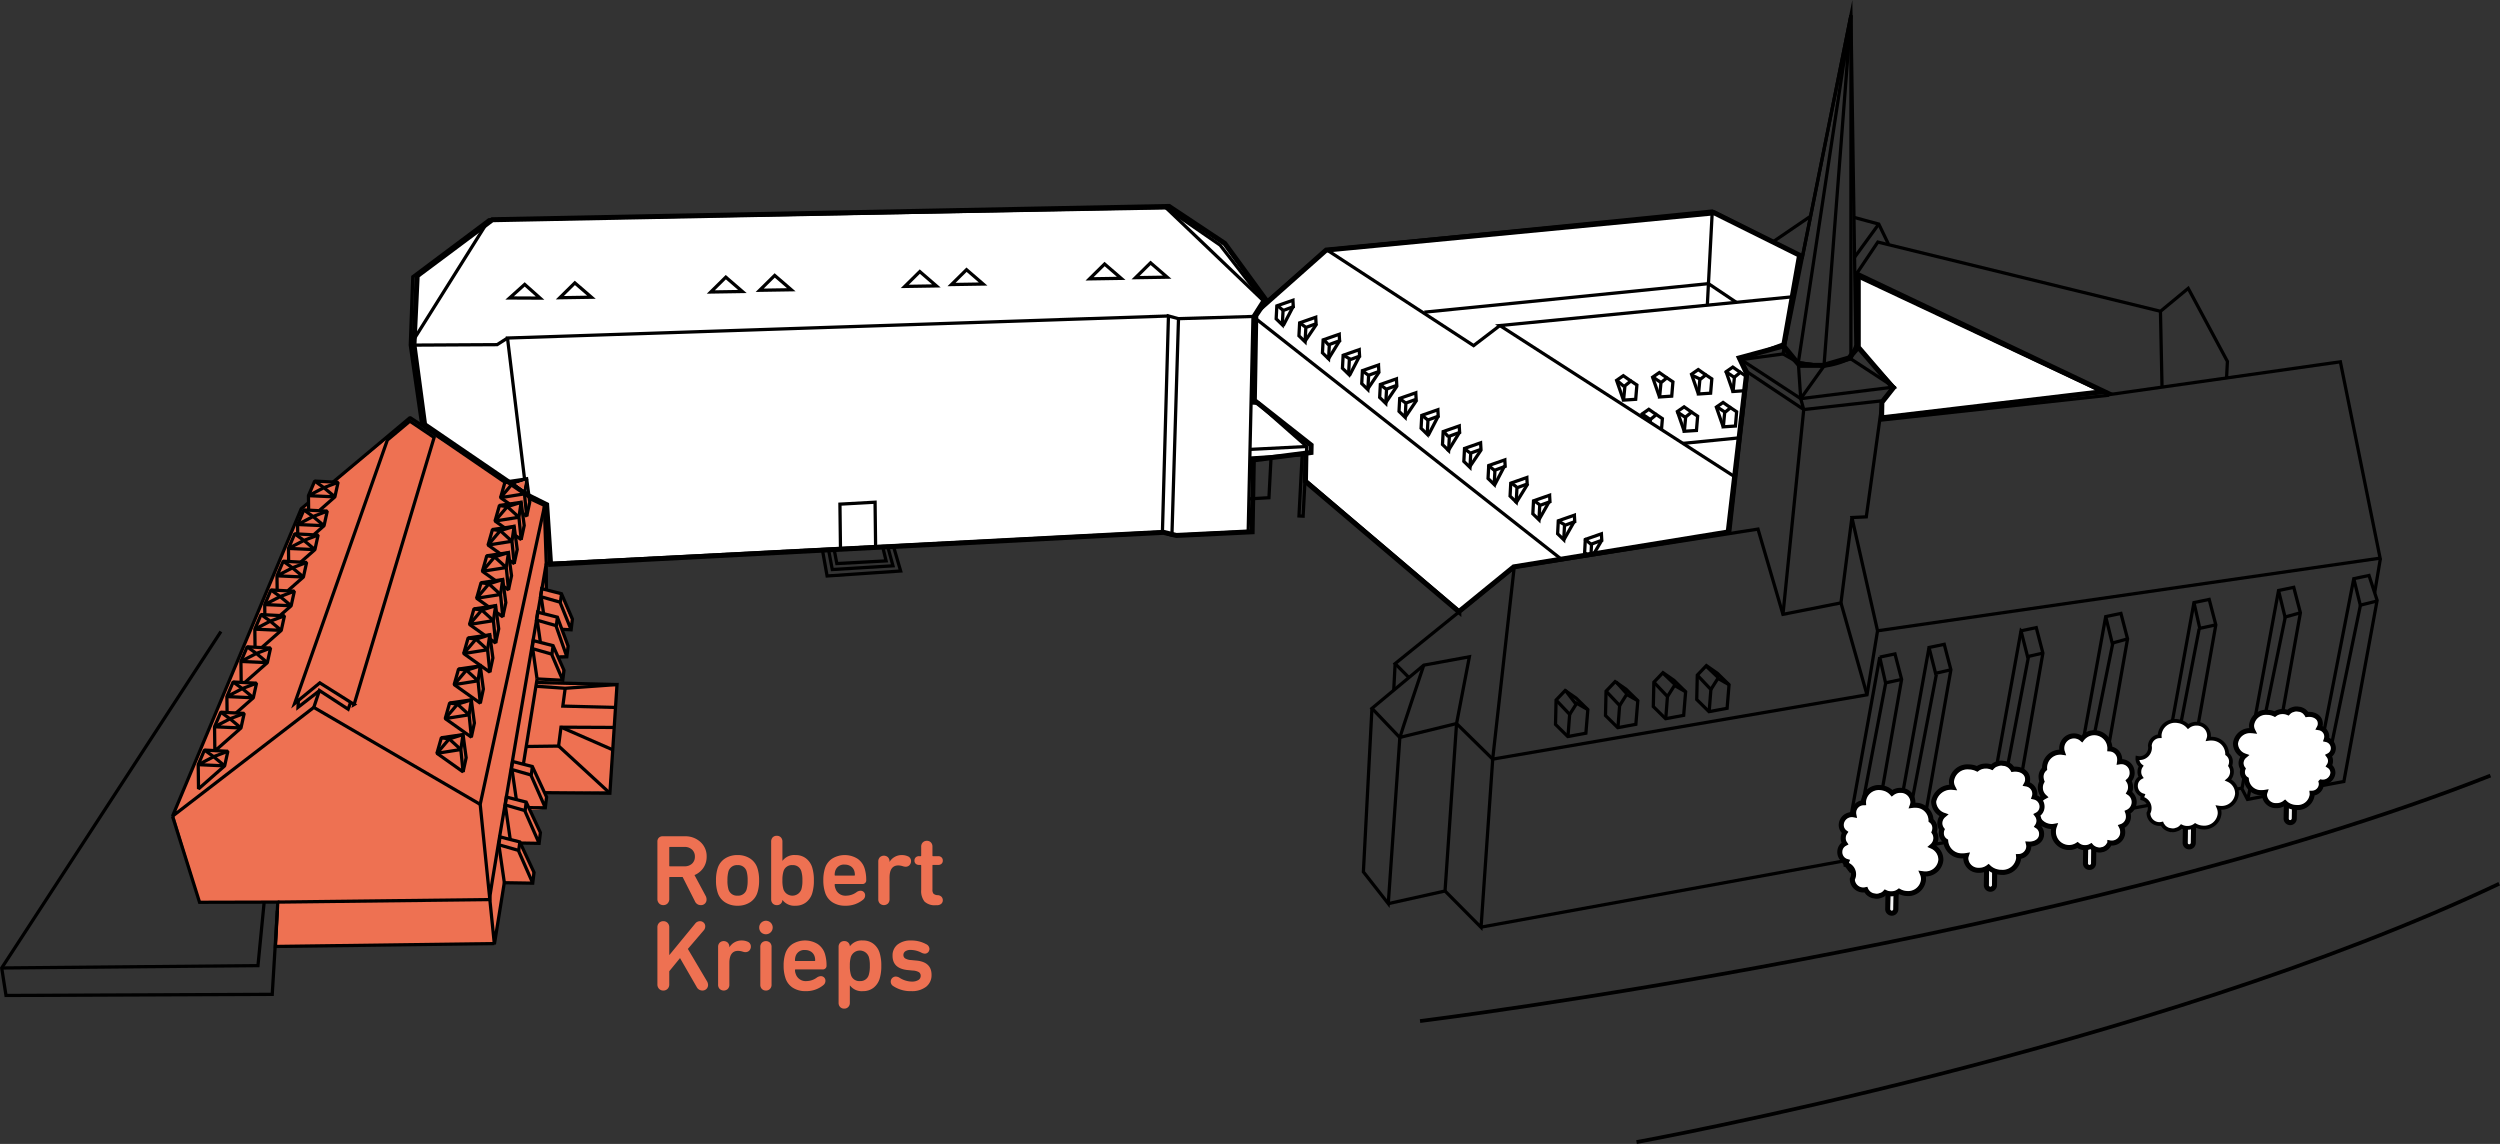 <svg xmlns="http://www.w3.org/2000/svg" width="497.561" height="227.668" viewBox="0 0 497.561 227.668">
  <rect x="0" y="0" width="497.561" height="227.668" fill="#333333" stroke="none"/>
  <g id="Groupe_382" data-name="Groupe 382" transform="translate(-6791.66 -3221.96)">
    <g id="Groupe_380" data-name="Groupe 380" transform="translate(5741 957)">
      <g id="Groupe_41" data-name="Groupe 41" transform="translate(1013 2363)">
        <path id="Tracé_2715" data-name="Tracé 2715" d="M10.14,15.1a1.233,1.233,0,0,1-1.16-.74L6.52,9.5H3.98a.106.106,0,0,0-.12.12v4.24a1.237,1.237,0,0,1-.33.9,1.132,1.132,0,0,1-.85.34,1.132,1.132,0,0,1-.85-.34,1.237,1.237,0,0,1-.33-.9V2.46a1.062,1.062,0,0,1,.28-.77,1.034,1.034,0,0,1,.78-.29h4.4a4.4,4.4,0,0,1,3.11,1.14A3.8,3.8,0,0,1,11.3,5.46a3.865,3.865,0,0,1-.65,2.22A3.974,3.974,0,0,1,8.88,9.12l2.22,4.14a1.443,1.443,0,0,1,.18.72,1.08,1.08,0,0,1-1.14,1.12ZM6.88,7.38a2.129,2.129,0,0,0,1.51-.53,1.809,1.809,0,0,0,.57-1.39,1.834,1.834,0,0,0-.57-1.41,2.129,2.129,0,0,0-1.51-.53H3.98a.106.106,0,0,0-.12.12V7.26a.106.106,0,0,0,.12.12Zm10.58,7.84a4.456,4.456,0,0,1-2.53-.7,3.58,3.58,0,0,1-1.45-1.96,7.728,7.728,0,0,1-.32-2.38,7.728,7.728,0,0,1,.32-2.38,3.58,3.58,0,0,1,1.45-1.96,4.456,4.456,0,0,1,2.53-.7,4.42,4.42,0,0,1,2.51.7A3.58,3.58,0,0,1,21.42,7.8a7.728,7.728,0,0,1,.32,2.38,7.728,7.728,0,0,1-.32,2.38,3.58,3.58,0,0,1-1.45,1.96A4.42,4.42,0,0,1,17.46,15.22Zm0-2a1.742,1.742,0,0,0,1.8-1.26,6.1,6.1,0,0,0,.2-1.78,6.224,6.224,0,0,0-.2-1.78,1.742,1.742,0,0,0-1.8-1.26A1.756,1.756,0,0,0,15.64,8.4a6.224,6.224,0,0,0-.2,1.78,6.1,6.1,0,0,0,.2,1.78A1.756,1.756,0,0,0,17.46,13.22Zm6.98-11.6a1.11,1.11,0,0,1,.82-.32,1.077,1.077,0,0,1,.81.32,1.183,1.183,0,0,1,.31.86v3.8h.02A2.921,2.921,0,0,1,29,5.14a3.318,3.318,0,0,1,2.06.65A3.6,3.6,0,0,1,32.3,7.58a8.48,8.48,0,0,1,.34,2.6,8.48,8.48,0,0,1-.34,2.6,3.6,3.6,0,0,1-1.24,1.79,3.318,3.318,0,0,1-2.06.65,2.952,2.952,0,0,1-2.6-1.14h-.02a1.049,1.049,0,0,1-1.12,1.02,1.077,1.077,0,0,1-.81-.32,1.183,1.183,0,0,1-.31-.86V2.48A1.207,1.207,0,0,1,24.44,1.62Zm3.94,5.52a1.725,1.725,0,0,0-1.8,1.28,5.887,5.887,0,0,0-.2,1.76,5.887,5.887,0,0,0,.2,1.76,1.892,1.892,0,0,0,3.58,0,5.887,5.887,0,0,0,.2-1.76,5.887,5.887,0,0,0-.2-1.76A1.712,1.712,0,0,0,28.38,7.14ZM38.9,15.22a4.567,4.567,0,0,1-2.59-.7,3.58,3.58,0,0,1-1.45-1.98,7.7,7.7,0,0,1-.34-2.36,7.848,7.848,0,0,1,.32-2.38,3.58,3.58,0,0,1,1.45-1.96,4.8,4.8,0,0,1,5.01.01A3.645,3.645,0,0,1,42.74,7.8a7.745,7.745,0,0,1,.32,2.32.725.725,0,0,1-.78.78H36.9a.106.106,0,0,0-.12.12,2.134,2.134,0,0,0,.14.74,2.073,2.073,0,0,0,2.18,1.46,3.516,3.516,0,0,0,1.98-.66,1.493,1.493,0,0,1,.82-.32.892.892,0,0,1,.94.94,1.082,1.082,0,0,1-.46.88A5.322,5.322,0,0,1,38.9,15.22ZM40.8,9.1a2.588,2.588,0,0,0-.12-.82,1.738,1.738,0,0,0-.7-.91,2.093,2.093,0,0,0-1.18-.33,1.791,1.791,0,0,0-1.9,1.24,2.588,2.588,0,0,0-.12.82.106.106,0,0,0,.12.12h3.78A.106.106,0,0,0,40.8,9.1Zm6.9-2.66v.04h.02a2.709,2.709,0,0,1,.98-.96,2.8,2.8,0,0,1,1.46-.38,2.861,2.861,0,0,1,1.22.26,1,1,0,0,1,.6.92,1.151,1.151,0,0,1-.3.82,1.045,1.045,0,0,1-.8.32,1.684,1.684,0,0,1-.52-.1,3.463,3.463,0,0,0-.9-.16q-1.76,0-1.76,2.44v4.28a1.183,1.183,0,0,1-.31.86,1.185,1.185,0,0,1-1.62,0,1.183,1.183,0,0,1-.31-.86V6.44a1.183,1.183,0,0,1,.31-.86,1.185,1.185,0,0,1,1.62,0A1.183,1.183,0,0,1,47.7,6.44Zm6.16.66h-.28a.951.951,0,0,1-.67-.23.814.814,0,0,1-.25-.63.846.846,0,0,1,.25-.64.927.927,0,0,1,.67-.24h.28q.14,0,.14-.12V3.48a1.162,1.162,0,0,1,.32-.86,1.11,1.11,0,0,1,.82-.32,1.052,1.052,0,0,1,.79.32,1.183,1.183,0,0,1,.31.86V5.24a.106.106,0,0,0,.12.12h1.02a.927.927,0,0,1,.67.24.846.846,0,0,1,.25.64.814.814,0,0,1-.25.63.951.951,0,0,1-.67.23H56.36a.106.106,0,0,0-.12.12v4.8a1.206,1.206,0,0,0,.21.81,1.3,1.3,0,0,0,.83.29,1.115,1.115,0,0,1,.76.32.963.963,0,0,1,.26.68.926.926,0,0,1-.31.72,1.316,1.316,0,0,1-.91.28H56.9a2.937,2.937,0,0,1-2.23-.72A3.338,3.338,0,0,1,54,12.08V7.22Q54,7.1,53.86,7.1ZM1.5,30.86V19.54a1.237,1.237,0,0,1,.33-.9,1.132,1.132,0,0,1,.85-.34,1.132,1.132,0,0,1,.85.34,1.237,1.237,0,0,1,.33.9v5.52L9,18.8a1.2,1.2,0,0,1,.96-.5,1.058,1.058,0,0,1,.75.29.957.957,0,0,1,.31.73,1.192,1.192,0,0,1-.28.78L7.56,23.82l3.8,6.42a1.474,1.474,0,0,1,.22.74,1.085,1.085,0,0,1-.32.8,1.11,1.11,0,0,1-.82.32,1.266,1.266,0,0,1-1.12-.7L6,25.64,3.86,28.26v2.6a1.237,1.237,0,0,1-.33.9,1.132,1.132,0,0,1-.85.34,1.132,1.132,0,0,1-.85-.34A1.237,1.237,0,0,1,1.5,30.86Zm14.32-7.42v.04h.02a2.709,2.709,0,0,1,.98-.96,2.8,2.8,0,0,1,1.46-.38,2.861,2.861,0,0,1,1.22.26,1,1,0,0,1,.6.92,1.151,1.151,0,0,1-.3.82,1.045,1.045,0,0,1-.8.32,1.684,1.684,0,0,1-.52-.1,3.463,3.463,0,0,0-.9-.16q-1.76,0-1.76,2.44v4.28a1.183,1.183,0,0,1-.31.86,1.185,1.185,0,0,1-1.62,0,1.183,1.183,0,0,1-.31-.86V23.44a1.183,1.183,0,0,1,.31-.86,1.185,1.185,0,0,1,1.62,0A1.183,1.183,0,0,1,15.82,23.44Zm6.32-2.92a1.345,1.345,0,0,1-.38-.96A1.344,1.344,0,1,1,23.1,20.9,1.345,1.345,0,0,1,22.14,20.52ZM23.9,31.78a1.045,1.045,0,0,1-.8.32,1.077,1.077,0,0,1-.81-.32,1.183,1.183,0,0,1-.31-.86V23.44a1.183,1.183,0,0,1,.31-.86,1.185,1.185,0,0,1,1.62,0,1.183,1.183,0,0,1,.31.86v7.48A1.162,1.162,0,0,1,23.9,31.78Zm7.1.44a4.567,4.567,0,0,1-2.59-.7,3.58,3.58,0,0,1-1.45-1.98,7.7,7.7,0,0,1-.34-2.36,7.848,7.848,0,0,1,.32-2.38,3.58,3.58,0,0,1,1.45-1.96,4.8,4.8,0,0,1,5.01.01,3.645,3.645,0,0,1,1.44,1.95,7.745,7.745,0,0,1,.32,2.32.725.725,0,0,1-.78.78H29a.106.106,0,0,0-.12.12,2.134,2.134,0,0,0,.14.74,2.073,2.073,0,0,0,2.18,1.46,3.516,3.516,0,0,0,1.98-.66,1.493,1.493,0,0,1,.82-.32.892.892,0,0,1,.94.94,1.082,1.082,0,0,1-.46.88A5.322,5.322,0,0,1,31,32.22Zm1.9-6.12a2.588,2.588,0,0,0-.12-.82,1.738,1.738,0,0,0-.7-.91,2.093,2.093,0,0,0-1.18-.33A1.791,1.791,0,0,0,29,25.28a2.588,2.588,0,0,0-.12.82.106.106,0,0,0,.12.12h3.78A.106.106,0,0,0,32.9,26.1Zm6.58,9.28a1.045,1.045,0,0,1-.8.32,1.077,1.077,0,0,1-.81-.32,1.183,1.183,0,0,1-.31-.86V23.44a1.183,1.183,0,0,1,.31-.86,1.077,1.077,0,0,1,.81-.32,1.049,1.049,0,0,1,1.12,1.02h.02a2.952,2.952,0,0,1,2.6-1.14,3.318,3.318,0,0,1,2.06.65,3.6,3.6,0,0,1,1.24,1.79,8.48,8.48,0,0,1,.34,2.6,8.48,8.48,0,0,1-.34,2.6,3.6,3.6,0,0,1-1.24,1.79,3.318,3.318,0,0,1-2.06.65,2.921,2.921,0,0,1-2.6-1.14H39.8v3.44A1.162,1.162,0,0,1,39.48,35.38Zm2.32-5.16a1.712,1.712,0,0,0,1.78-1.28,5.887,5.887,0,0,0,.2-1.76,5.887,5.887,0,0,0-.2-1.76,1.892,1.892,0,0,0-3.58,0,5.887,5.887,0,0,0-.2,1.76,5.887,5.887,0,0,0,.2,1.76A1.725,1.725,0,0,0,41.8,30.22Zm10.2,2a6.168,6.168,0,0,1-3.52-.98,1.026,1.026,0,0,1-.54-.9,1,1,0,0,1,.29-.72.973.973,0,0,1,.73-.3,1.417,1.417,0,0,1,.7.22,4.667,4.667,0,0,0,2.46.78,2.437,2.437,0,0,0,1.3-.3.94.94,0,0,0,.48-.84.841.841,0,0,0-.35-.73,2.685,2.685,0,0,0-1.25-.33l-1.04-.1q-2.96-.32-2.96-2.84a2.743,2.743,0,0,1,.98-2.22,4.182,4.182,0,0,1,2.76-.82,6.072,6.072,0,0,1,2.92.72,1.087,1.087,0,0,1,.68.92.989.989,0,0,1-.26.7.885.885,0,0,1-.68.28,1.6,1.6,0,0,1-.7-.22,4.788,4.788,0,0,0-2.08-.52,1.788,1.788,0,0,0-1.09.28.865.865,0,0,0-.37.72.8.8,0,0,0,.35.69,2.639,2.639,0,0,0,1.23.33l1.04.1q2.98.3,2.98,2.84a2.9,2.9,0,0,1-1.07,2.36A4.581,4.581,0,0,1,52,32.22Z" transform="translate(167 67)" fill="#ee7152"/>
      </g>
    </g>
    <path id="Trazado_2404" data-name="Trazado 2404" d="M291.282,113.821l-5.251-17.495,14.646-35.362L311.34,35.576l1.45-1.41,1.3-4.24h4.2L332.843,17.9l19.006,11.688h4.365l4.117,5.573V46.3l-.187,5.242,2.769.747,2.244,5.386-.364,1.843-1.622-.263,1.364,3.248-.308,1.242-.193.9h-1.121l-.244.4.665,2.162.142,3,10.508.4c.171.262-.876,14.343-1.343,21.074l-12.391.2c-.07.945-.2,2.026-.368,3.268a21.934,21.934,0,0,1-2.908.264c-.035.261,1.926,3.9,1.794,4.7-.114.7-.095.683-.228,1.542,0,.383-3.615,0-3.639.312a13.065,13.065,0,0,0,1.349,3.094,7.738,7.738,0,0,1,1.178,3.069c-.172,1.819-.328,1.7-.328,1.7h-5.142L349.948,121.9h-3.26l-40.156.684.332-8.765H291.282Z" transform="translate(6540.233 3287.753)" fill="#ee7152"/>
    <g id="Groupe_381" data-name="Groupe 381" transform="translate(0 617)">
      <g id="zone-parvis" transform="translate(6790.335 2606.762)">
        <path id="Trazado_2404-2" data-name="Trazado 2404" d="M291.67,119.932,261.14,94.019l.12-7.036-9.553-8.448-1.47-.025.3-17.485L265.259,47.97l77.249-7.409,16.975,8.432-3.172,18.049v.253l3.172,3.617h4.766a16.213,16.213,0,0,0,5.1-1.48l1.816-2.391V52.881l48.916,23.234-44.272,5.248.052-3.088,2.266-2.873-6.962-8.109-1.816,2.138h0l-5.1,1.48h-4.766l-3.172-3.87L347.5,69.432l1.45,3.085-3.672,31.558-42.683,6.948-10.925,8.909Z" fill="#fff" stroke="#000" stroke-width="1"/>
        <path id="Trazado_2405" data-name="Trazado 2405" d="M84.355,53.086l-.641,13.746L85.832,82.7l20.806,14.214,3.482,1.729.781,11.862,121.99-6.357,2.563.619,15.074-.734.243-14.3,11.47-1.475.029-1.474-11.3-8.9.286-16.875,2.054-3.069-8.23-11.293-11.086-7.363L99.309,41.928,84.355,53.086Z" fill="#fff" stroke="#000" stroke-width="1"/>
        <path id="Trazado_2407" data-name="Trazado 2407" d="M101.824,94.186,85.283,82.857l-2.3-15.97.5-13.61L98.641,41.934,233.41,39.569l10.749,7.417L252.72,58,250.7,61.179l-.956,42.79-15.176.776-1.888-.67-122.636,6.282-.39-11.588-2.991-1.382" fill="none" stroke="#000" stroke-miterlimit="10" stroke-width="0.65"/>
        <line id="Línea_582" data-name="Línea 582" x2="19.31" y2="18.432" transform="translate(233.41 39.573)" fill="none" stroke="#000" stroke-miterlimit="10" stroke-width="0.65"/>
        <line id="Línea_583" data-name="Línea 583" y1="24.953" x2="15.658" transform="translate(82.979 41.934)" fill="none" stroke="#000" stroke-miterlimit="10" stroke-width="0.65"/>
        <path id="Trazado_2408" data-name="Trazado 2408" d="M102.751,57.5l3-2.7,3.06,2.729Z" fill="none" stroke="#000" stroke-miterlimit="10" stroke-width="0.65"/>
        <path id="Trazado_2409" data-name="Trazado 2409" d="M112.744,57.452l6.288-.1-3.3-2.85-2.988,2.95Z" fill="none" stroke="#000" stroke-miterlimit="10" stroke-width="0.65"/>
        <path id="Trazado_2410" data-name="Trazado 2410" d="M142.79,56.313l6.288-.1-3.3-2.85-2.988,2.95Z" fill="none" stroke="#000" stroke-miterlimit="10" stroke-width="0.65"/>
        <path id="Trazado_2411" data-name="Trazado 2411" d="M152.518,55.967l6.288-.1-3.3-2.85-2.988,2.95Z" fill="none" stroke="#000" stroke-miterlimit="10" stroke-width="0.65"/>
        <path id="Trazado_2412" data-name="Trazado 2412" d="M181.4,55.2l6.288-.1-3.3-2.85L181.4,55.2Z" fill="none" stroke="#000" stroke-miterlimit="10" stroke-width="0.65"/>
        <path id="Trazado_2413" data-name="Trazado 2413" d="M190.7,54.826l6.288-.1-3.3-2.85-2.988,2.95Z" fill="none" stroke="#000" stroke-miterlimit="10" stroke-width="0.65"/>
        <path id="Trazado_2414" data-name="Trazado 2414" d="M218.176,53.695l6.288-.1-3.3-2.85-2.988,2.95Z" fill="none" stroke="#000" stroke-miterlimit="10" stroke-width="0.65"/>
        <path id="Trazado_2415" data-name="Trazado 2415" d="M227.327,53.461l6.288-.1-3.3-2.85-2.988,2.95Z" fill="none" stroke="#000" stroke-miterlimit="10" stroke-width="0.65"/>
        <path id="Trazado_2416" data-name="Trazado 2416" d="M232.675,104.074l1.2-42.987,1.995.533" fill="none" stroke="#000" stroke-miterlimit="10" stroke-width="0.65"/>
        <path id="Trazado_2417" data-name="Trazado 2417" d="M233.879,61.087l-131.55,4.386,3.4,28.1" fill="none" stroke="#000" stroke-miterlimit="10" stroke-width="0.65"/>
        <path id="Trazado_2418" data-name="Trazado 2418" d="M82.979,66.887l17.282-.094,2.067-1.318" fill="none" stroke="#000" stroke-miterlimit="10" stroke-width="0.65"/>
        <path id="Trazado_2419" data-name="Trazado 2419" d="M250.149,89.355l11.174-.7.083-1.591-9.759-8.6-1.2-.063" fill="none" stroke="#000" stroke-miterlimit="10" stroke-width="0.65"/>
        <line id="Línea_584" data-name="Línea 584" y1="0.576" x2="11.31" transform="translate(250.096 87.063)" fill="none" stroke="#000" stroke-miterlimit="10" stroke-width="0.65"/>
        <path id="Trazado_2420" data-name="Trazado 2420" d="M261.322,88.656l-.643,12.27-.825-.044.631-12.052" fill="none" stroke="#000" stroke-miterlimit="10" stroke-width="0.65"/>
        <path id="Trazado_2421" data-name="Trazado 2421" d="M254.308,89l-.433,8.257-3.9.226" fill="none" stroke="#000" stroke-miterlimit="10" stroke-width="0.65"/>
        <path id="Trazado_2422" data-name="Trazado 2422" d="M370.428,52.965l50.586,23.784,46.1-6.544,7.911,39.075L375,123.742" fill="none" stroke="#000" stroke-miterlimit="10" stroke-width="0.65"/>
        <line id="Línea_585" data-name="Línea 585" x1="5.181" y1="18.291" transform="translate(367.723 118.192)" fill="none" stroke="#000" stroke-miterlimit="10" stroke-width="0.65"/>
        <path id="Trazado_2423" data-name="Trazado 2423" d="M345.545,104.4l3.6-32.124-1.3-2.5,8.341-1.134,13.526-67.4" fill="none" stroke="#000" stroke-miterlimit="10" stroke-width="0.65"/>
        <path id="Trazado_2424" data-name="Trazado 2424" d="M251.852,59.6l13.465-11.712,76.79-7.688,17.944,9.079,9.656-48.038.982,65.734,7.563,8.25-18.541,2.313-11.873-7.762,8.738-3.254" fill="none" stroke="#000" stroke-miterlimit="10" stroke-width="0.65"/>
        <path id="Trazado_2425" data-name="Trazado 2425" d="M356.179,120.471l4.134-40.764-.6-2.173,4.623-6.469-5.1-.7" fill="none" stroke="#000" stroke-miterlimit="10" stroke-width="0.65"/>
        <path id="Trazado_2426" data-name="Trazado 2426" d="M302.7,111.1l-23.712,19.175,2.74,2.773" fill="none" stroke="#000" stroke-miterlimit="10" stroke-width="0.65"/>
        <path id="Trazado_2427" data-name="Trazado 2427" d="M291.216,142.2l2.553-13.288-9.07,1.667-10.317,8.6,5.517,5.787,11.315-2.763,7.2,7.088-2.325,33.467-7.164-7.227" fill="none" stroke="#000" stroke-miterlimit="10" stroke-width="0.65"/>
        <path id="Trazado_2428" data-name="Trazado 2428" d="M342.11,40.2l-.76,14.453L284.8,60.328" fill="none" stroke="#000" stroke-miterlimit="10" stroke-width="0.65"/>
        <path id="Trazado_2429" data-name="Trazado 2429" d="M347.008,58.449l-5.659-3.8-.224,4.326" fill="none" stroke="#000" stroke-miterlimit="10" stroke-width="0.65"/>
        <path id="Trazado_2430" data-name="Trazado 2430" d="M312.2,109.6,250.7,61.182l-14.824.436-1.31,43.125" fill="none" stroke="#000" stroke-miterlimit="10" stroke-width="0.65"/>
        <path id="Trazado_2431" data-name="Trazado 2431" d="M346.64,93.127,299.829,62.991l58.639-5.762" fill="none" stroke="#000" stroke-miterlimit="10" stroke-width="0.65"/>
        <line id="Línea_586" data-name="Línea 586" x1="30.78" y1="26.173" transform="translate(261.058 93.711)" fill="none" stroke="#000" stroke-miterlimit="10" stroke-width="0.65"/>
        <path id="Trazado_2432" data-name="Trazado 2432" d="M370.693,66.972l-1,2.661-5.358,1.431-5.1-.7-3.051-1.731" fill="none" stroke="#000" stroke-miterlimit="10" stroke-width="0.65"/>
        <path id="Trazado_2433" data-name="Trazado 2433" d="M364.338,71.066,369.71,1.239,359.234,70.371l.481,7.164" fill="none" stroke="#000" stroke-miterlimit="10" stroke-width="0.65"/>
        <g id="Grupo_270" data-name="Grupo 270">
          <path id="Trazado_2434" data-name="Trazado 2434" d="M274.378,139.173l-1.706,32.545,4.952,6.321,2.3-33.006c.015-.285,4.769-14.457,4.769-14.457" fill="none" stroke="#000" stroke-miterlimit="10" stroke-width="0.65"/>
          <path id="Trazado_2435" data-name="Trazado 2435" d="M277.629,178.04l11.293-2.513,2.294-33.329" fill="none" stroke="#000" stroke-miterlimit="10" stroke-width="0.65"/>
          <line id="Línea_587" data-name="Línea 587" y1="6.846" x2="1.148" transform="translate(473.939 109.327)" fill="none" stroke="#000" stroke-miterlimit="10" stroke-width="0.65"/>
          <line id="Línea_588" data-name="Línea 588" y1="1.625" x2="9.027" transform="translate(453.136 152.418)" fill="none" stroke="#000" stroke-miterlimit="10" stroke-width="0.65"/>
          <line id="Línea_589" data-name="Línea 589" y1="2.045" x2="11.361" transform="translate(436.148 155.056)" fill="none" stroke="#000" stroke-miterlimit="10" stroke-width="0.65"/>
          <line id="Línea_590" data-name="Línea 590" y1="2.2" x2="12.055" transform="translate(418.583 158.164)" fill="none" stroke="#000" stroke-miterlimit="10" stroke-width="0.65"/>
          <line id="Línea_591" data-name="Línea 591" y1="2.073" x2="11.359" transform="translate(401.754 161.362)" fill="none" stroke="#000" stroke-miterlimit="10" stroke-width="0.65"/>
          <line id="Línea_592" data-name="Línea 592" y1="2.341" x2="12.828" transform="translate(383.408 164.442)" fill="none" stroke="#000" stroke-miterlimit="10" stroke-width="0.65"/>
          <line id="Línea_593" data-name="Línea 593" y1="0.787" x2="4.311" transform="translate(373.621 167.783)" fill="none" stroke="#000" stroke-miterlimit="10" stroke-width="0.65"/>
          <line id="Línea_594" data-name="Línea 594" y1="13.142" x2="72.011" transform="translate(296.088 169.577)" fill="none" stroke="#000" stroke-miterlimit="10" stroke-width="0.65"/>
          <path id="Trazado_2436" data-name="Trazado 2436" d="M299.833,62.991l-5.224,3.992-29.293-19.1" fill="none" stroke="#000" stroke-miterlimit="10" stroke-width="0.65"/>
          <path id="Trazado_2437" data-name="Trazado 2437" d="M369.712,1.239,369.7,69.634l8.56,5.589-2.286,2.736-15.655,1.748L349.14,72.269" fill="none" stroke="#000" stroke-miterlimit="10" stroke-width="0.65"/>
          <line id="Línea_595" data-name="Línea 595" y1="5.004" x2="45.8" transform="translate(375.293 76.848)" fill="none" stroke="#000" stroke-miterlimit="10" stroke-width="0.65"/>
          <path id="Trazado_2438" data-name="Trazado 2438" d="M375.971,77.958l-3.208,23.106-2.861.136,5.1,22.543-2.1,12.741-74.5,12.8,4.285-38.185,48.518-7.6,4.968,16.969,11.543-2.279L369.9,101.2" fill="none" stroke="#000" stroke-miterlimit="10" stroke-width="0.65"/>
          <line id="Línea_596" data-name="Línea 596" x1="11.421" y2="1.122" transform="translate(336.258 85.321)" fill="none" stroke="#000" stroke-miterlimit="10" stroke-width="0.65"/>
          <path id="Trazado_2439" data-name="Trazado 2439" d="M175.593,107l-.107-8.852-6.992.388.108,8.823" fill="none" stroke="#000" stroke-miterlimit="10" stroke-width="0.65"/>
          <path id="Trazado_2440" data-name="Trazado 2440" d="M176.98,106.928l.7,2.9-9.806.533-.553-2.913" fill="none" stroke="#000" stroke-miterlimit="10" stroke-width="0.65"/>
          <path id="Trazado_2441" data-name="Trazado 2441" d="M166.2,107.45l.769,4.1,12.078-.742-1.064-3.915" fill="none" stroke="#000" stroke-miterlimit="10" stroke-width="0.65"/>
          <path id="Trazado_2442" data-name="Trazado 2442" d="M164.991,107.543l.946,5.288,14.639-.991-1.465-5.035" fill="none" stroke="#000" stroke-miterlimit="10" stroke-width="0.65"/>
          <path id="Trazado_2443" data-name="Trazado 2443" d="M375.44,128.979l-7.34,40.593,1.537,2,3.618-.932,6.537-37.231-1.321-5.066-3.031.636Z" fill="none" stroke="#000" stroke-miterlimit="10" stroke-width="0.65"/>
          <path id="Trazado_2444" data-name="Trazado 2444" d="M375.439,128.984l1.158,5.123,3.194-.689" fill="none" stroke="#000" stroke-miterlimit="10" stroke-width="0.65"/>
          <line id="Línea_597" data-name="Línea 597" x1="7.142" y2="37.388" transform="translate(369.484 134.124)" fill="none" stroke="#000" stroke-miterlimit="10" stroke-width="0.65"/>
          <path id="Trazado_2445" data-name="Trazado 2445" d="M385.249,127.071l-7.339,40.593,1.4,1.854,3.753-.782L389.6,131.5l-1.321-5.067-3.03.634Z" fill="none" stroke="#000" stroke-miterlimit="10" stroke-width="0.65"/>
          <path id="Trazado_2446" data-name="Trazado 2446" d="M385.249,127.07l1.3,5.13,3.053-.7" fill="none" stroke="#000" stroke-miterlimit="10" stroke-width="0.65"/>
          <line id="Línea_598" data-name="Línea 598" x1="7.123" y2="37.019" transform="translate(379.588 132.431)" fill="none" stroke="#000" stroke-miterlimit="10" stroke-width="0.65"/>
          <path id="Trazado_2447" data-name="Trazado 2447" d="M403.561,123.746l-7.339,40.593,1.537,2,3.6-.647,6.552-37.517-1.321-5.067-3.029.638Z" fill="none" stroke="#000" stroke-miterlimit="10" stroke-width="0.65"/>
          <path id="Trazado_2448" data-name="Trazado 2448" d="M403.557,123.746l1.3,5.13,3.053-.7" fill="none" stroke="#000" stroke-miterlimit="10" stroke-width="0.65"/>
          <line id="Línea_599" data-name="Línea 599" x1="7.142" y2="37.388" transform="translate(397.892 128.948)" fill="none" stroke="#000" stroke-miterlimit="10" stroke-width="0.65"/>
          <path id="Trazado_2449" data-name="Trazado 2449" d="M420.412,120.917l-7.324,40.309,1.4,1.854,3.753-.782,6.522-36.947-1.321-5.066-3.03.632Z" fill="none" stroke="#000" stroke-miterlimit="10" stroke-width="0.65"/>
          <path id="Trazado_2450" data-name="Trazado 2450" d="M420.412,120.917l1.294,5.273,3.061-.839" fill="none" stroke="#000" stroke-miterlimit="10" stroke-width="0.65"/>
          <line id="Línea_600" data-name="Línea 600" x1="7.492" y2="37" transform="translate(414.35 126.127)" fill="none" stroke="#000" stroke-miterlimit="10" stroke-width="0.65"/>
          <path id="Trazado_2451" data-name="Trazado 2451" d="M437.978,118.125l-7.317,40.166,1.4,1.854,3.753-.782,6.515-36.8-1.321-5.066-3.03.628Z" fill="none" stroke="#000" stroke-miterlimit="10" stroke-width="0.65"/>
          <path id="Trazado_2452" data-name="Trazado 2452" d="M437.978,118.125l1.158,5.123,3.195-.689" fill="none" stroke="#000" stroke-miterlimit="10" stroke-width="0.65"/>
          <line id="Línea_601" data-name="Línea 601" x1="7.104" y2="36.65" transform="translate(431.915 123.325)" fill="none" stroke="#000" stroke-miterlimit="10" stroke-width="0.65"/>
          <path id="Trazado_2453" data-name="Trazado 2453" d="M454.81,115.724l-7.28,39.454,1.1,2.124,4.038-.767,6.492-36.377-1.321-5.066-3.029.632Z" fill="none" stroke="#000" stroke-miterlimit="10" stroke-width="0.65"/>
          <path id="Trazado_2454" data-name="Trazado 2454" d="M454.811,115.724,456.1,121l3.061-.839" fill="none" stroke="#000" stroke-miterlimit="10" stroke-width="0.65"/>
          <line id="Línea_602" data-name="Línea 602" x1="7.454" y2="36.261" transform="translate(448.723 120.892)" fill="none" stroke="#000" stroke-miterlimit="10" stroke-width="0.65"/>
          <path id="Trazado_2455" data-name="Trazado 2455" d="M469.784,113.366l-7.616,39.075,1.462,2.074,4.182-.78,6.619-36.064-1.616-4.938-3.031.633Z" fill="none" stroke="#000" stroke-miterlimit="10" stroke-width="0.65"/>
          <path id="Trazado_2456" data-name="Trazado 2456" d="M469.784,113.367l1.3,5.273,3.327-.825" fill="none" stroke="#000" stroke-miterlimit="10" stroke-width="0.65"/>
          <line id="Línea_603" data-name="Línea 603" x1="7.434" y2="35.892" transform="translate(463.665 118.712)" fill="none" stroke="#000" stroke-miterlimit="10" stroke-width="0.65"/>
          <path id="Trazado_2457" data-name="Trazado 2457" d="M101.63,173.879l5.722.093.255-2.139-2.831-6.075-3.938-1-.225,1.573,3.869,1.107,2.871,6.528" fill="none" stroke="#000" stroke-miterlimit="10" stroke-width="0.65"/>
          <line id="Línea_604" data-name="Línea 604" x2="1.1" y2="7.625" transform="translate(100.613 166.334)" fill="none" stroke="#000" stroke-miterlimit="10" stroke-width="0.65"/>
          <line id="Línea_605" data-name="Línea 605" y1="1.639" x2="0.221" transform="translate(104.548 165.901)" fill="none" stroke="#000" stroke-miterlimit="10" stroke-width="0.65"/>
          <path id="Trazado_2458" data-name="Trazado 2458" d="M104.767,165.982l3.857.063.255-2.139-2.831-6.075-3.938-1-.225,1.573,3.869,1.107,2.87,6.528" fill="none" stroke="#000" stroke-miterlimit="10" stroke-width="0.65"/>
          <line id="Línea_606" data-name="Línea 606" x2="1.001" y2="6.947" transform="translate(101.886 158.405)" fill="none" stroke="#000" stroke-miterlimit="10" stroke-width="0.65"/>
          <line id="Línea_607" data-name="Línea 607" x2="0.844" y2="5.853" transform="translate(103.248 151.48)" fill="none" stroke="#000" stroke-miterlimit="10" stroke-width="0.65"/>
          <line id="Línea_608" data-name="Línea 608" y1="1.639" x2="0.221" transform="translate(105.821 157.971)" fill="none" stroke="#000" stroke-miterlimit="10" stroke-width="0.65"/>
          <path id="Trazado_2459" data-name="Trazado 2459" d="M106.57,158.936l3.282.031.255-2.139-2.831-6.075-3.937-1-.225,1.573,3.869,1.107,2.87,6.528" fill="none" stroke="#000" stroke-miterlimit="10" stroke-width="0.65"/>
          <line id="Línea_609" data-name="Línea 609" y1="1.639" x2="0.221" transform="translate(107.048 150.896)" fill="none" stroke="#000" stroke-miterlimit="10" stroke-width="0.65"/>
          <line id="Línea_610" data-name="Línea 610" x2="0.844" y2="5.853" transform="translate(107.364 127.421)" fill="none" stroke="#000" stroke-miterlimit="10" stroke-width="0.65"/>
          <line id="Línea_611" data-name="Línea 611" x2="0.641" y2="4.446" transform="translate(108.24 121.613)" fill="none" stroke="#000" stroke-miterlimit="10" stroke-width="0.65"/>
          <line id="Línea_612" data-name="Línea 612" x2="0.469" y2="3.248" transform="translate(109.049 117.086)" fill="none" stroke="#000" stroke-miterlimit="10" stroke-width="0.65"/>
          <path id="Trazado_2460" data-name="Trazado 2460" d="M108.2,133.321l5.126.269.247-1.985-2.178-4.907-3.938-1-.225,1.573,3.868,1.107,2.226,5.21" fill="none" stroke="#000" stroke-miterlimit="10" stroke-width="0.65"/>
          <line id="Línea_613" data-name="Línea 613" y1="1.639" x2="0.221" transform="translate(111.164 126.838)" fill="none" stroke="#000" stroke-miterlimit="10" stroke-width="0.65"/>
          <path id="Trazado_2461" data-name="Trazado 2461" d="M112.424,128.973l1.715-.051.255-2.139-2.133-5.753-3.938-1L108.1,121.6l3.869,1.107,2.174,6.206" fill="none" stroke="#000" stroke-miterlimit="10" stroke-width="0.65"/>
          <line id="Línea_614" data-name="Línea 614" y1="1.639" x2="0.221" transform="translate(112.032 121.172)" fill="none" stroke="#000" stroke-miterlimit="10" stroke-width="0.65"/>
          <path id="Trazado_2462" data-name="Trazado 2462" d="M113.142,123.443l1.851.1.255-2.139-2.176-5.044-3.938-1-.225,1.574,3.869,1.107,2.211,5.494" fill="none" stroke="#000" stroke-miterlimit="10" stroke-width="0.65"/>
          <line id="Línea_615" data-name="Línea 615" y1="1.639" x2="0.221" transform="translate(112.848 116.503)" fill="none" stroke="#000" stroke-miterlimit="10" stroke-width="0.65"/>
          <path id="Trazado_2463" data-name="Trazado 2463" d="M313.354,144.79l3.6-.667.389-4.692-2.309-2.263-2.2-1.542-1.812,1.9-.111,4.849,2.443,2.415Z" fill="none" stroke="#000" stroke-miterlimit="10" stroke-width="0.65"/>
          <path id="Trazado_2464" data-name="Trazado 2464" d="M313.39,144.729l.338-4.35-2.707-2.855" fill="none" stroke="#000" stroke-miterlimit="10" stroke-width="0.65"/>
          <path id="Trazado_2465" data-name="Trazado 2465" d="M313.729,140.376l1.4-2.209,2.217,1.258" fill="none" stroke="#000" stroke-miterlimit="10" stroke-width="0.65"/>
          <line id="Línea_616" data-name="Línea 616" x1="2.08" y1="2.7" transform="translate(312.871 135.595)" fill="none" stroke="#000" stroke-miterlimit="10" stroke-width="0.65"/>
          <path id="Trazado_2466" data-name="Trazado 2466" d="M323.3,143.022l3.6-.667.389-4.692-2.309-2.263-2.2-1.542-1.812,1.9-.111,4.849,2.443,2.415Z" fill="none" stroke="#000" stroke-miterlimit="10" stroke-width="0.65"/>
          <path id="Trazado_2467" data-name="Trazado 2467" d="M323.336,142.966l.337-4.35-2.7-2.855" fill="none" stroke="#000" stroke-miterlimit="10" stroke-width="0.65"/>
          <path id="Trazado_2468" data-name="Trazado 2468" d="M323.674,138.614l1.4-2.209,2.217,1.258" fill="none" stroke="#000" stroke-miterlimit="10" stroke-width="0.65"/>
          <line id="Línea_617" data-name="Línea 617" x1="2.099" y1="2.332" transform="translate(322.956 133.902)" fill="none" stroke="#000" stroke-miterlimit="10" stroke-width="0.65"/>
          <path id="Trazado_2469" data-name="Trazado 2469" d="M332.817,141.237l3.6-.667.389-4.692-2.309-2.263-2.2-1.542-1.812,1.9-.111,4.849,2.443,2.415Z" fill="none" stroke="#000" stroke-miterlimit="10" stroke-width="0.65"/>
          <path id="Trazado_2470" data-name="Trazado 2470" d="M332.853,141.18l.338-4.35-2.7-2.855" fill="none" stroke="#000" stroke-miterlimit="10" stroke-width="0.65"/>
          <path id="Trazado_2471" data-name="Trazado 2471" d="M333.191,136.827l1.4-2.209,2.217,1.258" fill="none" stroke="#000" stroke-miterlimit="10" stroke-width="0.65"/>
          <line id="Línea_618" data-name="Línea 618" x1="2.468" y1="2.351" transform="translate(332.302 132.171)" fill="none" stroke="#000" stroke-miterlimit="10" stroke-width="0.65"/>
          <path id="Trazado_2472" data-name="Trazado 2472" d="M341.459,139.833l3.6-.667.388-4.692-2.309-2.263-2.2-1.542-1.812,1.9-.111,4.849,2.444,2.415Z" fill="none" stroke="#000" stroke-miterlimit="10" stroke-width="0.65"/>
          <path id="Trazado_2473" data-name="Trazado 2473" d="M341.494,139.776l.338-4.35-2.7-2.855" fill="none" stroke="#000" stroke-miterlimit="10" stroke-width="0.65"/>
          <path id="Trazado_2474" data-name="Trazado 2474" d="M341.832,135.424l1.4-2.209,2.217,1.258" fill="none" stroke="#000" stroke-miterlimit="10" stroke-width="0.65"/>
          <line id="Línea_619" data-name="Línea 619" x1="2.468" y1="2.351" transform="translate(340.891 130.77)" fill="none" stroke="#000" stroke-miterlimit="10" stroke-width="0.65"/>
          <line id="Línea_620" data-name="Línea 620" y1="5.093" x2="7.471" transform="translate(354.202 41.226)" fill="none" stroke="#000" stroke-miterlimit="10" stroke-width="0.65"/>
          <path id="Trazado_2475" data-name="Trazado 2475" d="M370.3,41.459l4.948,1.335,1.932,4" fill="none" stroke="#000" stroke-miterlimit="10" stroke-width="0.65"/>
          <line id="Línea_621" data-name="Línea 621" x1="4.813" y2="6.612" transform="translate(370.431 42.794)" fill="none" stroke="#000" stroke-miterlimit="10" stroke-width="0.65"/>
          <path id="Trazado_2476" data-name="Trazado 2476" d="M370.631,52.975l4.431-6.6,56.25,13.777,5.523-4.565,7.8,14.545-.172,3.287" fill="none" stroke="#000" stroke-miterlimit="10" stroke-width="0.65"/>
          <line id="Línea_622" data-name="Línea 622" x2="0.315" y2="15.089" transform="translate(431.307 60.154)" fill="none" stroke="#000" stroke-miterlimit="10" stroke-width="0.65"/>
          <path id="Trazado_2477" data-name="Trazado 2477" d="M93.489,151.825l-5.2-3.7.876-3.1,4.317-.63-.441,2.975Z" fill="none" stroke="#000" stroke-linejoin="bevel" stroke-width="0.65"/>
          <path id="Trazado_2478" data-name="Trazado 2478" d="M93.04,147.374l-4.751.752,2.434-2.871Z" fill="none" stroke="#000" stroke-linejoin="bevel" stroke-width="0.65"/>
          <path id="Trazado_2479" data-name="Trazado 2479" d="M93.489,151.825,94.1,149l-.615-4.6-2.758.855-1.559-.225" fill="none" stroke="#000" stroke-miterlimit="10" stroke-width="0.65"/>
          <path id="Trazado_2480" data-name="Trazado 2480" d="M95.136,144.915l-5.2-3.7.876-3.1,4.317-.63-.441,2.975Z" fill="none" stroke="#000" stroke-linejoin="bevel" stroke-width="0.65"/>
          <path id="Trazado_2481" data-name="Trazado 2481" d="M94.687,140.464l-4.752.752,2.434-2.871Z" fill="none" stroke="#000" stroke-linejoin="bevel" stroke-width="0.65"/>
          <path id="Trazado_2482" data-name="Trazado 2482" d="M95.133,144.914l.608-2.824-.615-4.6-2.758.855-1.559-.225" fill="none" stroke="#000" stroke-miterlimit="10" stroke-width="0.65"/>
          <path id="Trazado_2483" data-name="Trazado 2483" d="M96.914,138.154l-5.2-3.7.876-3.1,4.317-.63-.441,2.975Z" fill="none" stroke="#000" stroke-linejoin="bevel" stroke-width="0.65"/>
          <path id="Trazado_2484" data-name="Trazado 2484" d="M96.469,133.7l-4.751.752,2.434-2.871Z" fill="none" stroke="#000" stroke-linejoin="bevel" stroke-width="0.65"/>
          <path id="Trazado_2485" data-name="Trazado 2485" d="M96.918,138.154l.607-2.824-.615-4.6-2.757.855-1.559-.225" fill="none" stroke="#000" stroke-miterlimit="10" stroke-width="0.65"/>
          <path id="Trazado_2486" data-name="Trazado 2486" d="M98.813,131.971l-5.2-3.7.876-3.1,4.317-.63-.441,2.975Z" fill="none" stroke="#000" stroke-linejoin="bevel" stroke-width="0.65"/>
          <path id="Trazado_2487" data-name="Trazado 2487" d="M98.364,127.52l-4.751.752,2.434-2.871,2.317,2.119Z" fill="none" stroke="#000" stroke-linejoin="bevel" stroke-width="0.65"/>
          <path id="Trazado_2488" data-name="Trazado 2488" d="M98.813,131.971l.608-2.824-.615-4.6-2.758.855-1.559-.224" fill="none" stroke="#000" stroke-miterlimit="10" stroke-width="0.65"/>
          <path id="Trazado_2489" data-name="Trazado 2489" d="M97.871,124.682l-3.1-2.2.876-3.1,4.317-.63-.441,2.975.449,4.45-1.071-.77" fill="none" stroke="#000" stroke-linejoin="bevel" stroke-width="0.65"/>
          <path id="Trazado_2490" data-name="Trazado 2490" d="M99.525,121.726l-4.751.752,2.434-2.871Z" fill="none" stroke="#000" stroke-linejoin="bevel" stroke-width="0.65"/>
          <path id="Trazado_2491" data-name="Trazado 2491" d="M99.973,126.177l.608-2.824-.615-4.6-2.758.855-1.559-.224" fill="none" stroke="#000" stroke-miterlimit="10" stroke-width="0.65"/>
          <path id="Trazado_2492" data-name="Trazado 2492" d="M98.519,118.926l-2.33-1.657.876-3.1,4.317-.63-.441,2.975.449,4.45-1.208-.859" fill="none" stroke="#000" stroke-linejoin="bevel" stroke-width="0.65"/>
          <path id="Trazado_2493" data-name="Trazado 2493" d="M100.94,116.517l-4.752.752,2.434-2.871Z" fill="none" stroke="#000" stroke-linejoin="bevel" stroke-width="0.65"/>
          <path id="Trazado_2494" data-name="Trazado 2494" d="M101.389,120.969l.608-2.824-.615-4.6-2.758.855-1.559-.224" fill="none" stroke="#000" stroke-miterlimit="10" stroke-width="0.65"/>
          <path id="Trazado_2495" data-name="Trazado 2495" d="M99.946,113.756l-2.616-1.849.876-3.1,4.317-.63-.441,2.975.449,4.45-.922-.656" fill="none" stroke="#000" stroke-linejoin="bevel" stroke-width="0.65"/>
          <path id="Trazado_2496" data-name="Trazado 2496" d="M102.078,111.151l-4.752.752,2.434-2.871Z" fill="none" stroke="#000" stroke-linejoin="bevel" stroke-width="0.65"/>
          <path id="Trazado_2497" data-name="Trazado 2497" d="M102.526,115.6l.608-2.824-.615-4.6-2.758.855-1.559-.224" fill="none" stroke="#000" stroke-miterlimit="10" stroke-width="0.65"/>
          <path id="Trazado_2498" data-name="Trazado 2498" d="M100.9,108.414l-2.439-1.735.876-3.093,4.317-.63-.441,2.975.449,4.45-.9-.64" fill="none" stroke="#000" stroke-linejoin="bevel" stroke-width="0.65"/>
          <path id="Trazado_2499" data-name="Trazado 2499" d="M103.208,105.927l-4.752.752,2.434-2.871Z" fill="none" stroke="#000" stroke-linejoin="bevel" stroke-width="0.65"/>
          <path id="Trazado_2500" data-name="Trazado 2500" d="M103.657,110.379l.608-2.824-.615-4.6-2.758.855-1.559-.224" fill="none" stroke="#000" stroke-miterlimit="10" stroke-width="0.65"/>
          <path id="Trazado_2501" data-name="Trazado 2501" d="M101.729,103.23l-1.879-1.337.876-3.1,4.317-.63-.441,2.975.449,4.45-1.125-.8" fill="none" stroke="#000" stroke-linejoin="bevel" stroke-width="0.65"/>
          <path id="Trazado_2502" data-name="Trazado 2502" d="M104.6,101.145l-4.751.752,2.434-2.871Z" fill="none" stroke="#000" stroke-linejoin="bevel" stroke-width="0.65"/>
          <path id="Trazado_2503" data-name="Trazado 2503" d="M105.05,105.6l.608-2.824-.615-4.6-2.758.858-1.559-.224" fill="none" stroke="#000" stroke-miterlimit="10" stroke-width="0.65"/>
          <path id="Trazado_2504" data-name="Trazado 2504" d="M102.736,98.513l-1.786-1.271.876-3.1,4.317-.63-.441,2.975.449,4.45-.792-.563" fill="none" stroke="#000" stroke-linejoin="bevel" stroke-width="0.65"/>
          <path id="Trazado_2505" data-name="Trazado 2505" d="M105.7,96.491l-4.751.752,2.434-2.871Z" fill="none" stroke="#000" stroke-linejoin="bevel" stroke-width="0.65"/>
          <path id="Trazado_2506" data-name="Trazado 2506" d="M106.151,100.942l.608-2.824-.615-4.6-2.758.855-1.559-.224" fill="none" stroke="#000" stroke-miterlimit="10" stroke-width="0.65"/>
          <line id="Línea_623" data-name="Línea 623" x1="0.278" y2="5.308" transform="translate(278.711 130.276)" fill="none" stroke="#000" stroke-miterlimit="10" stroke-width="0.65"/>
          <path id="Trazado_2507" data-name="Trazado 2507" d="M109.72,155.96l12.988.11.826-12.59.593-9.039-10.32.744-5.824-.407" fill="none" stroke="#000" stroke-miterlimit="10" stroke-width="0.65"/>
          <path id="Trazado_2508" data-name="Trazado 2508" d="M106.057,146.77l6.438-.088.482-3.755,10.564.05" fill="none" stroke="#000" stroke-miterlimit="10" stroke-width="0.65"/>
          <line id="Línea_624" data-name="Línea 624" x1="10.243" y1="9.422" transform="translate(112.377 146.56)" fill="none" stroke="#000" stroke-miterlimit="10" stroke-width="0.65"/>
          <line id="Línea_625" data-name="Línea 625" x2="10.19" y2="4.458" transform="translate(112.978 142.926)" fill="none" stroke="#000" stroke-miterlimit="10" stroke-width="0.65"/>
          <path id="Trazado_2509" data-name="Trazado 2509" d="M123.972,139l-10.632-.272.471-3.545" fill="none" stroke="#000" stroke-miterlimit="10" stroke-width="0.65"/>
          <line id="Línea_626" data-name="Línea 626" x1="15.942" y1="0.401" transform="translate(108.189 134.039)" fill="none" stroke="#000" stroke-miterlimit="10" stroke-width="0.65"/>
          <path id="Trazado_2510" data-name="Trazado 2510" d="M62.718,98.245l-1.436,1.2-25.625,61.2L63.78,138.987l33.115,19.3,12.824-59.442" fill="none" stroke="#000" stroke-linejoin="bevel" stroke-width="0.65"/>
          <path id="Trazado_2511" data-name="Trazado 2511" d="M85.283,82.856l-2.347-1.55L67.582,94.169" fill="none" stroke="#000" stroke-linejoin="bevel" stroke-width="0.65"/>
          <path id="Trazado_2512" data-name="Trazado 2512" d="M110.065,115.6l-.021-5.242s-11.329,65.593-11.287,66.878l-42.149.5" fill="none" stroke="#000" stroke-miterlimit="10" stroke-width="0.65"/>
          <line id="Línea_627" data-name="Línea 627" y1="17.019" x2="2.74" transform="translate(105.488 133.278)" fill="none" stroke="#000" stroke-miterlimit="10" stroke-width="0.65"/>
          <path id="Trazado_2513" data-name="Trazado 2513" d="M96.894,158.283l2.824,27.849,1.972-12.247" fill="none" stroke="#000" stroke-linejoin="bevel" stroke-width="0.65"/>
          <path id="Trazado_2514" data-name="Trazado 2514" d="M71.8,138.409,87.727,85.268,82.9,82.018l-4.481,3.763L59.964,138.215l5.011-4.109,6.83,4.3Z" fill="none" stroke="#000" stroke-miterlimit="10" stroke-width="0.65"/>
          <path id="Trazado_2515" data-name="Trazado 2515" d="M71.114,137.973l-.5,1.372-5.716-3.72-1.117,3.362" fill="none" stroke="#000" stroke-miterlimit="10" stroke-width="0.65"/>
          <path id="Trazado_2516" data-name="Trazado 2516" d="M64.955,135.622l-4.316,3.343.067-1.283" fill="none" stroke="#000" stroke-miterlimit="10" stroke-width="0.65"/>
          <path id="Trazado_2517" data-name="Trazado 2517" d="M99.726,185.993l-43.58.572.462-8.829-15.566.04-5.386-17.129" fill="none" stroke="#000" stroke-miterlimit="10" stroke-width="0.65"/>
          <path id="Trazado_2518" data-name="Trazado 2518" d="M45.294,123.886,1.665,190.848l.855,5.471,52.986-.222,1.015-16.653" fill="none" stroke="#000" stroke-miterlimit="10" stroke-width="0.65"/>
          <path id="Trazado_2519" data-name="Trazado 2519" d="M1.666,190.849l51-.469L53.9,177.736" fill="none" stroke="#000" stroke-miterlimit="10" stroke-width="0.65"/>
          <line id="Línea_628" data-name="Línea 628" x1="1.419" y1="1.185" transform="translate(255.433 58.911)" fill="none" stroke="#000" stroke-miterlimit="10" stroke-width="0.65"/>
          <path id="Trazado_2520" data-name="Trazado 2520" d="M258.648,57.959l-3.2,1.117-.135,2.576,1.222,1.194L256.684,60l2.037-.749-.073-1.29Z" fill="none" stroke="#000" stroke-miterlimit="10" stroke-width="0.65"/>
          <line id="Línea_629" data-name="Línea 629" y1="3.965" x2="2.059" transform="translate(256.697 59.084)" fill="none" stroke="#000" stroke-miterlimit="10" stroke-width="0.65"/>
          <path id="Trazado_2521" data-name="Trazado 2521" d="M263.183,61.338l-3.2,1.117-.135,2.576,1.222,1.194.149-2.848,2.037-.749-.073-1.29Z" fill="none" stroke="#000" stroke-miterlimit="10" stroke-width="0.65"/>
          <line id="Línea_630" data-name="Línea 630" y1="3.576" x2="2.409" transform="translate(260.973 62.659)" fill="none" stroke="#000" stroke-miterlimit="10" stroke-width="0.65"/>
          <path id="Trazado_2522" data-name="Trazado 2522" d="M267.861,64.724l-3.2,1.117-.135,2.576,1.223,1.194.149-2.848,2.037-.749-.074-1.29Z" fill="none" stroke="#000" stroke-miterlimit="10" stroke-width="0.65"/>
          <line id="Línea_631" data-name="Línea 631" y1="3.945" x2="2.428" transform="translate(265.598 65.865)" fill="none" stroke="#000" stroke-miterlimit="10" stroke-width="0.65"/>
          <path id="Trazado_2523" data-name="Trazado 2523" d="M271.84,67.789l-3.2,1.117-.135,2.576,1.222,1.194.149-2.848,2.037-.749-.073-1.29Z" fill="none" stroke="#000" stroke-miterlimit="10" stroke-width="0.65"/>
          <line id="Línea_632" data-name="Línea 632" y1="3.965" x2="2.059" transform="translate(269.874 69.03)" fill="none" stroke="#000" stroke-miterlimit="10" stroke-width="0.65"/>
          <path id="Trazado_2524" data-name="Trazado 2524" d="M275.678,70.845l-3.2,1.117-.135,2.576,1.222,1.194.149-2.848,2.037-.749-.073-1.29Z" fill="none" stroke="#000" stroke-miterlimit="10" stroke-width="0.65"/>
          <line id="Línea_633" data-name="Línea 633" y1="3.576" x2="2.409" transform="translate(273.43 72.197)" fill="none" stroke="#000" stroke-miterlimit="10" stroke-width="0.65"/>
          <path id="Trazado_2525" data-name="Trazado 2525" d="M279.247,73.6l-3.2,1.117-.135,2.576,1.222,1.194.149-2.848,2.037-.749-.073-1.29Z" fill="none" stroke="#000" stroke-miterlimit="10" stroke-width="0.65"/>
          <line id="Línea_634" data-name="Línea 634" y1="3.576" x2="2.409" transform="translate(276.987 74.975)" fill="none" stroke="#000" stroke-miterlimit="10" stroke-width="0.65"/>
          <path id="Trazado_2526" data-name="Trazado 2526" d="M283.1,76.373l-3.2,1.117-.135,2.576,1.222,1.194.149-2.848,2.037-.749-.073-1.29Z" fill="none" stroke="#000" stroke-miterlimit="10" stroke-width="0.65"/>
          <line id="Línea_635" data-name="Línea 635" y1="3.576" x2="2.409" transform="translate(280.913 77.773)" fill="none" stroke="#000" stroke-miterlimit="10" stroke-width="0.65"/>
          <path id="Trazado_2527" data-name="Trazado 2527" d="M287.492,79.746l-3.2,1.117-.135,2.576,1.222,1.194.149-2.848,2.037-.749-.073-1.29Z" fill="none" stroke="#000" stroke-miterlimit="10" stroke-width="0.65"/>
          <line id="Línea_636" data-name="Línea 636" y1="3.965" x2="2.059" transform="translate(285.539 80.958)" fill="none" stroke="#000" stroke-miterlimit="10" stroke-width="0.65"/>
          <path id="Trazado_2528" data-name="Trazado 2528" d="M291.75,82.972l-3.2,1.117-.135,2.576,1.223,1.194.149-2.848,2.037-.749-.074-1.29Z" fill="none" stroke="#000" stroke-miterlimit="10" stroke-width="0.65"/>
          <line id="Línea_637" data-name="Línea 637" y1="3.945" x2="2.428" transform="translate(289.445 84.144)" fill="none" stroke="#000" stroke-miterlimit="10" stroke-width="0.65"/>
          <path id="Trazado_2529" data-name="Trazado 2529" d="M296,86.332l-3.2,1.117-.135,2.576,1.223,1.194.149-2.848,2.037-.749L296,86.332Z" fill="none" stroke="#000" stroke-miterlimit="10" stroke-width="0.65"/>
          <line id="Línea_638" data-name="Línea 638" y1="3.576" x2="2.409" transform="translate(293.721 87.699)" fill="none" stroke="#000" stroke-miterlimit="10" stroke-width="0.65"/>
          <path id="Trazado_2530" data-name="Trazado 2530" d="M300.819,89.729l-3.2,1.117-.135,2.576,1.223,1.194.149-2.848,2.037-.749-.074-1.29Z" fill="none" stroke="#000" stroke-miterlimit="10" stroke-width="0.65"/>
          <line id="Línea_639" data-name="Línea 639" y1="3.965" x2="2.059" transform="translate(298.716 90.905)" fill="none" stroke="#000" stroke-miterlimit="10" stroke-width="0.65"/>
          <path id="Trazado_2531" data-name="Trazado 2531" d="M305.2,93.24,302,94.357l-.135,2.576,1.222,1.194.149-2.848,2.037-.749-.073-1.29Z" fill="none" stroke="#000" stroke-miterlimit="10" stroke-width="0.65"/>
          <line id="Línea_640" data-name="Línea 640" y1="3.945" x2="2.428" transform="translate(302.972 94.479)" fill="none" stroke="#000" stroke-miterlimit="10" stroke-width="0.65"/>
          <path id="Trazado_2532" data-name="Trazado 2532" d="M309.732,96.761l-3.2,1.117-.135,2.576,1.222,1.194.149-2.848,2.037-.749-.073-1.29Z" fill="none" stroke="#000" stroke-miterlimit="10" stroke-width="0.65"/>
          <line id="Línea_641" data-name="Línea 641" y1="3.595" x2="2.04" transform="translate(307.617 98.034)" fill="none" stroke="#000" stroke-miterlimit="10" stroke-width="0.65"/>
          <path id="Trazado_2533" data-name="Trazado 2533" d="M314.665,100.732l-3.2,1.117-.135,2.576,1.222,1.194.149-2.848,2.037-.749-.073-1.29Z" fill="none" stroke="#000" stroke-miterlimit="10" stroke-width="0.65"/>
          <line id="Línea_642" data-name="Línea 642" y1="3.595" x2="2.04" transform="translate(312.593 101.997)" fill="none" stroke="#000" stroke-miterlimit="10" stroke-width="0.65"/>
          <line id="Línea_643" data-name="Línea 643" x2="1.069" y2="0.796" transform="translate(260.059 62.485)" fill="none" stroke="#000" stroke-miterlimit="10" stroke-width="0.65"/>
          <line id="Línea_644" data-name="Línea 644" x2="1.05" y2="1.166" transform="translate(264.704 65.69)" fill="none" stroke="#000" stroke-miterlimit="10" stroke-width="0.65"/>
          <line id="Línea_645" data-name="Línea 645" x2="1.438" y2="0.816" transform="translate(268.61 68.857)" fill="none" stroke="#000" stroke-miterlimit="10" stroke-width="0.65"/>
          <line id="Línea_646" data-name="Línea 646" x2="1.069" y2="0.796" transform="translate(272.517 72.023)" fill="none" stroke="#000" stroke-miterlimit="10" stroke-width="0.65"/>
          <line id="Línea_647" data-name="Línea 647" x2="1.069" y2="0.796" transform="translate(276.073 74.801)" fill="none" stroke="#000" stroke-miterlimit="10" stroke-width="0.65"/>
          <line id="Línea_648" data-name="Línea 648" x2="1.069" y2="0.796" transform="translate(279.999 77.599)" fill="none" stroke="#000" stroke-miterlimit="10" stroke-width="0.65"/>
          <line id="Línea_649" data-name="Línea 649" x2="1.419" y2="1.185" transform="translate(284.275 80.784)" fill="none" stroke="#000" stroke-miterlimit="10" stroke-width="0.65"/>
          <line id="Línea_650" data-name="Línea 650" x2="1.049" y2="1.166" transform="translate(288.55 83.97)" fill="none" stroke="#000" stroke-miterlimit="10" stroke-width="0.65"/>
          <line id="Línea_651" data-name="Línea 651" x2="1.069" y2="0.796" transform="translate(292.807 87.525)" fill="none" stroke="#000" stroke-miterlimit="10" stroke-width="0.65"/>
          <line id="Línea_652" data-name="Línea 652" x2="1.419" y2="1.185" transform="translate(297.451 90.73)" fill="none" stroke="#000" stroke-miterlimit="10" stroke-width="0.65"/>
          <line id="Línea_653" data-name="Línea 653" x2="1.069" y2="0.796" transform="translate(302.077 94.305)" fill="none" stroke="#000" stroke-miterlimit="10" stroke-width="0.65"/>
          <line id="Línea_654" data-name="Línea 654" x2="1.069" y2="0.796" transform="translate(306.703 97.879)" fill="none" stroke="#000" stroke-miterlimit="10" stroke-width="0.65"/>
          <line id="Línea_655" data-name="Línea 655" x2="1.438" y2="0.816" transform="translate(311.309 101.823)" fill="none" stroke="#000" stroke-miterlimit="10" stroke-width="0.65"/>
          <path id="Trazado_2534" data-name="Trazado 2534" d="M317.963,108.712l.117-2.231,2.037-.75-.075-1.289-3.2,1.117-.135,2.576.669.653" fill="none" stroke="#000" stroke-miterlimit="10" stroke-width="0.65"/>
          <line id="Línea_656" data-name="Línea 656" y1="2.883" x2="1.692" transform="translate(318.422 105.73)" fill="none" stroke="#000" stroke-miterlimit="10" stroke-width="0.65"/>
          <line id="Línea_657" data-name="Línea 657" x2="1.419" y2="1.185" transform="translate(316.673 105.436)" fill="none" stroke="#000" stroke-miterlimit="10" stroke-width="0.65"/>
          <path id="Trazado_2535" data-name="Trazado 2535" d="M336.55,84.031l2.41-.159.236-2.843-1.2-.805-1.179.966-.267,2.841Z" fill="none" stroke="#000" stroke-miterlimit="10" stroke-width="0.65"/>
          <line id="Línea_658" data-name="Línea 658" x1="1.788" y1="1.204" transform="translate(335.031 80.112)" fill="none" stroke="#000" stroke-miterlimit="10" stroke-width="0.65"/>
          <path id="Trazado_2536" data-name="Trazado 2536" d="M336.529,84.03,335.164,80.1l1.334-.929,1.5,1.05" fill="none" stroke="#000" stroke-miterlimit="10" stroke-width="0.65"/>
          <path id="Trazado_2537" data-name="Trazado 2537" d="M332,83.7l.182-2.183-1.2-.805-1.179.966-.053.565" fill="none" stroke="#000" stroke-miterlimit="10" stroke-width="0.65"/>
          <line id="Línea_659" data-name="Línea 659" x1="1.788" y1="1.204" transform="translate(327.977 80.483)" fill="none" stroke="#000" stroke-miterlimit="10" stroke-width="0.65"/>
          <path id="Trazado_2538" data-name="Trazado 2538" d="M328.433,81.43l-.291-.838,1.333-.93,1.5,1.05" fill="none" stroke="#000" stroke-miterlimit="10" stroke-width="0.65"/>
          <path id="Trazado_2539" data-name="Trazado 2539" d="M344.311,83.148l2.41-.159.237-2.843-1.2-.805-1.178.966-.269,2.841Z" fill="none" stroke="#000" stroke-miterlimit="10" stroke-width="0.65"/>
          <line id="Línea_660" data-name="Línea 660" x1="1.788" y1="1.204" transform="translate(342.861 79.042)" fill="none" stroke="#000" stroke-miterlimit="10" stroke-width="0.65"/>
          <path id="Trazado_2540" data-name="Trazado 2540" d="M344.286,83.151l-1.365-3.927,1.334-.929,1.5,1.05" fill="none" stroke="#000" stroke-miterlimit="10" stroke-width="0.65"/>
          <path id="Trazado_2541" data-name="Trazado 2541" d="M339.371,76.611l2.41-.159.237-2.843-1.2-.805-1.179.966-.268,2.841Z" fill="none" stroke="#000" stroke-miterlimit="10" stroke-width="0.65"/>
          <line id="Línea_661" data-name="Línea 661" x1="1.808" y1="0.835" transform="translate(338.001 72.864)" fill="none" stroke="#000" stroke-miterlimit="10" stroke-width="0.65"/>
          <path id="Trazado_2542" data-name="Trazado 2542" d="M339.345,76.61l-1.365-3.927,1.334-.929,1.5,1.05" fill="none" stroke="#000" stroke-miterlimit="10" stroke-width="0.65"/>
          <path id="Trazado_2543" data-name="Trazado 2543" d="M346.25,76.114l2.41-.159.237-2.843-1.2-.805-1.179.966-.268,2.841Z" fill="none" stroke="#000" stroke-miterlimit="10" stroke-width="0.65"/>
          <line id="Línea_662" data-name="Línea 662" x1="1.788" y1="1.204" transform="translate(344.706 72.104)" fill="none" stroke="#000" stroke-miterlimit="10" stroke-width="0.65"/>
          <path id="Trazado_2544" data-name="Trazado 2544" d="M346.225,76.114l-1.365-3.927,1.334-.929,1.5,1.05" fill="none" stroke="#000" stroke-miterlimit="10" stroke-width="0.65"/>
          <path id="Trazado_2545" data-name="Trazado 2545" d="M331.63,77.2l2.41-.159.237-2.843-1.2-.805-1.178.966L331.63,77.2Z" fill="none" stroke="#000" stroke-miterlimit="10" stroke-width="0.65"/>
          <line id="Línea_663" data-name="Línea 663" x1="1.788" y1="1.204" transform="translate(330.209 73.196)" fill="none" stroke="#000" stroke-miterlimit="10" stroke-width="0.65"/>
          <path id="Trazado_2546" data-name="Trazado 2546" d="M331.6,77.2l-1.365-3.927,1.334-.929,1.5,1.05" fill="none" stroke="#000" stroke-miterlimit="10" stroke-width="0.65"/>
          <path id="Trazado_2547" data-name="Trazado 2547" d="M324.458,77.829l2.41-.159.238-2.843-1.2-.805-1.179.966-.269,2.841Z" fill="none" stroke="#000" stroke-miterlimit="10" stroke-width="0.65"/>
          <line id="Línea_664" data-name="Línea 664" x1="1.419" y1="1.185" transform="translate(323.137 73.936)" fill="none" stroke="#000" stroke-miterlimit="10" stroke-width="0.65"/>
          <path id="Trazado_2548" data-name="Trazado 2548" d="M324.431,77.83,323.066,73.9l1.333-.929,1.5,1.05" fill="none" stroke="#000" stroke-miterlimit="10" stroke-width="0.65"/>
          <path id="Trazado_2549" data-name="Trazado 2549" d="M40.835,155.205l5.2-4.582.638-2.9-4.656-.244-1.242,2.908Z" fill="none" stroke="#000" stroke-linejoin="bevel" stroke-width="0.65"/>
          <path id="Trazado_2550" data-name="Trazado 2550" d="M40.775,150.385l5.259.239L43.847,148.8Z" fill="none" stroke="#000" stroke-linejoin="bevel" stroke-width="0.65"/>
          <path id="Trazado_2551" data-name="Trazado 2551" d="M42.017,147.476l1.829,1.319,2.828-1.075" fill="none" stroke="#000" stroke-linejoin="bevel" stroke-width="0.65"/>
          <path id="Trazado_2552" data-name="Trazado 2552" d="M44.085,147.665l5.2-4.582.638-2.9-4.656-.244-1.242,2.908Z" fill="none" stroke="#000" stroke-linejoin="bevel" stroke-width="0.65"/>
          <path id="Trazado_2553" data-name="Trazado 2553" d="M44.027,142.844l5.259.239L47.1,141.256Z" fill="none" stroke="#000" stroke-linejoin="bevel" stroke-width="0.65"/>
          <path id="Trazado_2554" data-name="Trazado 2554" d="M45.268,139.937l1.829,1.319,2.828-1.075" fill="none" stroke="#000" stroke-linejoin="bevel" stroke-width="0.65"/>
          <path id="Trazado_2555" data-name="Trazado 2555" d="M48.26,140.141l3.482-3.069.638-2.9-4.655-.244-1.242,2.908.038,3.115" fill="none" stroke="#000" stroke-linejoin="bevel" stroke-width="0.65"/>
          <path id="Trazado_2556" data-name="Trazado 2556" d="M46.484,136.833l5.259.239-2.187-1.827Z" fill="none" stroke="#000" stroke-linejoin="bevel" stroke-width="0.65"/>
          <path id="Trazado_2557" data-name="Trazado 2557" d="M47.726,133.925l1.829,1.319,2.828-1.075" fill="none" stroke="#000" stroke-linejoin="bevel" stroke-width="0.65"/>
          <path id="Trazado_2558" data-name="Trazado 2558" d="M50.034,134.044l4.5-3.967.638-2.9-4.655-.244-1.242,2.908.05,4.128" fill="none" stroke="#000" stroke-linejoin="bevel" stroke-width="0.65"/>
          <path id="Trazado_2559" data-name="Trazado 2559" d="M49.277,129.839l5.259.239-2.187-1.827Z" fill="none" stroke="#000" stroke-linejoin="bevel" stroke-width="0.65"/>
          <path id="Trazado_2560" data-name="Trazado 2560" d="M50.519,126.932l1.829,1.319,2.828-1.075" fill="none" stroke="#000" stroke-linejoin="bevel" stroke-width="0.65"/>
          <path id="Trazado_2561" data-name="Trazado 2561" d="M53.326,127.157l3.975-3.5.638-2.9-4.656-.244-1.242,2.908.044,3.6" fill="none" stroke="#000" stroke-linejoin="bevel" stroke-width="0.65"/>
          <path id="Trazado_2562" data-name="Trazado 2562" d="M52.041,123.417l5.259.239-2.187-1.827-3.072,1.588Z" fill="none" stroke="#000" stroke-linejoin="bevel" stroke-width="0.65"/>
          <path id="Trazado_2563" data-name="Trazado 2563" d="M53.283,120.509l1.829,1.319,2.828-1.075" fill="none" stroke="#000" stroke-linejoin="bevel" stroke-width="0.65"/>
          <path id="Trazado_2564" data-name="Trazado 2564" d="M56.989,120.771l2.281-2.01.638-2.9-4.655-.244-1.242,2.908.024,2.026" fill="none" stroke="#000" stroke-linejoin="bevel" stroke-width="0.65"/>
          <path id="Trazado_2565" data-name="Trazado 2565" d="M54.012,118.522l5.259.239-2.187-1.827-3.072,1.588Z" fill="none" stroke="#000" stroke-linejoin="bevel" stroke-width="0.65"/>
          <path id="Trazado_2566" data-name="Trazado 2566" d="M55.253,115.614l1.829,1.319,2.828-1.075" fill="none" stroke="#000" stroke-linejoin="bevel" stroke-width="0.65"/>
          <path id="Trazado_2567" data-name="Trazado 2567" d="M58.63,115.752l3.082-2.716.638-2.9-4.656-.244L56.452,112.8l.035,2.828" fill="none" stroke="#000" stroke-linejoin="bevel" stroke-width="0.65"/>
          <path id="Trazado_2568" data-name="Trazado 2568" d="M56.453,112.8l5.259.239-2.187-1.827L56.453,112.8Z" fill="none" stroke="#000" stroke-linejoin="bevel" stroke-width="0.65"/>
          <path id="Trazado_2569" data-name="Trazado 2569" d="M57.695,109.888l1.829,1.319,2.828-1.075" fill="none" stroke="#000" stroke-linejoin="bevel" stroke-width="0.65"/>
          <path id="Trazado_2570" data-name="Trazado 2570" d="M61.177,110.072,64,107.587l.638-2.9-4.655-.244-1.242,2.908.031,2.586" fill="none" stroke="#000" stroke-linejoin="bevel" stroke-width="0.65"/>
          <path id="Trazado_2571" data-name="Trazado 2571" d="M58.737,107.346l5.259.239-2.187-1.827-3.072,1.588Z" fill="none" stroke="#000" stroke-linejoin="bevel" stroke-width="0.65"/>
          <path id="Trazado_2572" data-name="Trazado 2572" d="M59.979,104.439l1.829,1.319,2.828-1.075" fill="none" stroke="#000" stroke-linejoin="bevel" stroke-width="0.65"/>
          <path id="Trazado_2573" data-name="Trazado 2573" d="M63.817,104.588l2-1.762.638-2.9L61.8,99.682l-1.242,2.908.024,1.877" fill="none" stroke="#000" stroke-linejoin="bevel" stroke-width="0.65"/>
          <path id="Trazado_2574" data-name="Trazado 2574" d="M60.558,102.587l5.259.239L63.63,101l-3.072,1.588Z" fill="none" stroke="#000" stroke-linejoin="bevel" stroke-width="0.65"/>
          <path id="Trazado_2575" data-name="Trazado 2575" d="M61.8,99.679,63.628,101l2.828-1.075" fill="none" stroke="#000" stroke-linejoin="bevel" stroke-width="0.65"/>
          <path id="Trazado_2576" data-name="Trazado 2576" d="M64.908,99.787l3.067-2.7.637-2.9-4.655-.244-1.242,2.908.034,2.818" fill="none" stroke="#000" stroke-linejoin="bevel" stroke-width="0.65"/>
          <path id="Trazado_2577" data-name="Trazado 2577" d="M62.715,96.846l5.259.239-2.187-1.827-3.072,1.588Z" fill="none" stroke="#000" stroke-linejoin="bevel" stroke-width="0.65"/>
          <path id="Trazado_2578" data-name="Trazado 2578" d="M63.957,93.938l1.829,1.319,2.828-1.075" fill="none" stroke="#000" stroke-linejoin="bevel" stroke-width="0.65"/>
          <path id="Trazado_2579" data-name="Trazado 2579" d="M283.948,201.414s129.778-16.122,213.033-48.853" fill="none" stroke="#000" stroke-width="0.75"/>
          <path id="Trazado_2580" data-name="Trazado 2580" d="M327.035,225.5s102.369-18.61,171.69-51.414" fill="none" stroke="#000" stroke-width="0.75"/>
          <path id="Trazado_2581" data-name="Trazado 2581" d="M457.213,156.227h0a.815.815,0,0,1,.8.828l-.07,4.07a.814.814,0,1,1-1.628-.028l.069-4.07a.814.814,0,0,1,.828-.8h0" fill="#f4f4f4" stroke="#000" stroke-width="1"/>
          <path id="Trazado_2582" data-name="Trazado 2582" d="M457.21,156.359h0a.682.682,0,0,1,.67.693l-.069,4.071a.682.682,0,1,1-1.364.023c0-.015,0-.031,0-.046l.069-4.071a.682.682,0,0,1,.693-.67Z" fill="none" stroke="#000" stroke-width="0.65"/>
          <path id="Trazado_2583" data-name="Trazado 2583" d="M458.077,158.891l-.081-.009c-.084-.011-.168-.024-.25-.04l-.046-.009q-.119-.024-.234-.057h.007a3.184,3.184,0,0,1-1.386-.8,2.624,2.624,0,0,1-1.7.563,2.258,2.258,0,0,1-2.375-2.1,1.787,1.787,0,0,1,.093-.539,3.607,3.607,0,0,1-.666.05,2.9,2.9,0,0,1-3.038-2.658,1.654,1.654,0,0,1-.783-1.462,1.74,1.74,0,0,1,.124-.627,1.853,1.853,0,0,1-.391-1.159,1.906,1.906,0,0,1,.68-1.4,2.659,2.659,0,0,1-1.79-2.444,2.884,2.884,0,0,1,3.127-2.582,3.11,3.11,0,0,1,.322.02,2.312,2.312,0,0,1-.249-1.08,2.888,2.888,0,0,1,3.129-2.587,3.49,3.49,0,0,1,1.483.351,2.5,2.5,0,0,1,1.387-.5h.016c.076,0,.153-.007.228-.005a2.737,2.737,0,0,1,1.014.21,1.542,1.542,0,0,1,.216-.2,1.71,1.71,0,0,1,.717-.38,1.91,1.91,0,0,1,.855-.148l.587.078a2.321,2.321,0,0,1,.968.5l.34.389c.03.045.052.092.079.138,1.244-.182,2.686.434,2.662,1.833a1.677,1.677,0,0,1-.208.8,1.8,1.8,0,0,1,1.5,1.775,1.745,1.745,0,0,1-.1.568,1.772,1.772,0,0,1,1.4,1.743,1.661,1.661,0,0,1-.907,1.476,1.73,1.73,0,0,1,.057,2,1.648,1.648,0,0,1,.766,1.451,2.006,2.006,0,0,1-2.186,1.808q-.085-.008-.169-.023a1.777,1.777,0,0,1,.052.465,1.87,1.87,0,0,1-1.828,1.769,2,2,0,0,1,.012.251,2.888,2.888,0,0,1-3.129,2.587c-.1,0-.2-.009-.3-.019" fill="#fff" stroke="#000" stroke-width="1"/>
          <path id="Trazado_2584" data-name="Trazado 2584" d="M458.077,158.891l-.081-.009c-.084-.011-.168-.024-.25-.04l-.046-.009q-.119-.024-.234-.057h.007a3.184,3.184,0,0,1-1.386-.8,2.624,2.624,0,0,1-1.7.563,2.258,2.258,0,0,1-2.375-2.1,1.787,1.787,0,0,1,.093-.539,3.607,3.607,0,0,1-.666.05,2.9,2.9,0,0,1-3.038-2.658,1.654,1.654,0,0,1-.783-1.462,1.74,1.74,0,0,1,.124-.627,1.853,1.853,0,0,1-.391-1.159,1.906,1.906,0,0,1,.68-1.4,2.659,2.659,0,0,1-1.79-2.444,2.884,2.884,0,0,1,3.127-2.582,3.11,3.11,0,0,1,.322.02,2.312,2.312,0,0,1-.249-1.08,2.888,2.888,0,0,1,3.129-2.587,3.49,3.49,0,0,1,1.483.351,2.5,2.5,0,0,1,1.387-.5h.016c.076,0,.153-.007.228-.005a2.737,2.737,0,0,1,1.014.21,1.542,1.542,0,0,1,.216-.2,1.71,1.71,0,0,1,.717-.38,1.91,1.91,0,0,1,.855-.148l.587.078a2.321,2.321,0,0,1,.968.5l.34.389c.03.045.052.092.079.138,1.244-.182,2.686.434,2.662,1.833a1.677,1.677,0,0,1-.208.8,1.8,1.8,0,0,1,1.5,1.775,1.745,1.745,0,0,1-.1.568,1.772,1.772,0,0,1,1.4,1.743,1.661,1.661,0,0,1-.907,1.476,1.73,1.73,0,0,1,.057,2,1.648,1.648,0,0,1,.766,1.451,2.006,2.006,0,0,1-2.186,1.808q-.085-.008-.169-.023a1.777,1.777,0,0,1,.052.465,1.87,1.87,0,0,1-1.828,1.769,2,2,0,0,1,.012.251,2.888,2.888,0,0,1-3.129,2.587,2.766,2.766,0,0,1-.305-.016Z" fill="none" stroke="#000" stroke-width="0.75"/>
          <path id="Trazado_2586" data-name="Trazado 2586" d="M437.114,161.02h0a.817.817,0,0,1,.8.833l-.069,4.1a.814.814,0,1,1-1.628-.028l.069-4.1a.817.817,0,0,1,.828-.8" fill="#f4f4f4" stroke="#000" stroke-width="1"/>
          <path id="Trazado_2587" data-name="Trazado 2587" d="M437.109,161.153h0a.684.684,0,0,1,.67.7v0l-.069,4.1a.682.682,0,0,1-1.364.021c0-.015,0-.03,0-.045l.069-4.1a.684.684,0,0,1,.692-.676Z" fill="none" stroke="#000" stroke-width="0.65"/>
          <path id="Trazado_2588" data-name="Trazado 2588" d="M434.8,141.721l.081.013c.087.015.172.033.257.054l.047.011q.121.032.24.072h-.006a3.231,3.231,0,0,1,1.4.927,2.6,2.6,0,0,1,1.781-.563,2.4,2.4,0,0,1,2.373,2.416,2.114,2.114,0,0,1-.118.594,3.432,3.432,0,0,1,.69-.032,3.073,3.073,0,0,1,3.036,3.051,1.868,1.868,0,0,1,.753,1.649,2.041,2.041,0,0,1-.153.689,2.145,2.145,0,0,1,.359,1.3,2.18,2.18,0,0,1-.759,1.531,2.933,2.933,0,0,1,1.756,2.773,3.066,3.066,0,0,1-3.338,2.757,3.273,3.273,0,0,1-.332-.034,2.721,2.721,0,0,1,.214,1.206,3.066,3.066,0,0,1-3.338,2.757,3.407,3.407,0,0,1-1.519-.443,2.486,2.486,0,0,1-1.453.508h-.253a2.672,2.672,0,0,1-1.039-.269,1.686,1.686,0,0,1-.23.217,1.738,1.738,0,0,1-.758.4,1.855,1.855,0,0,1-.9.138l-.605-.107a2.34,2.34,0,0,1-.979-.594l-.335-.443a1.61,1.61,0,0,1-.073-.156,2.191,2.191,0,0,1-2.682-2.126,2,2,0,0,0-1.235-2.9,2.055,2.055,0,0,1,.13-.626,1.936,1.936,0,0,1-1.38-1.983,1.865,1.865,0,0,1,1-1.6,1.9,1.9,0,0,1-.318-1.2,1.931,1.931,0,0,1,.343-1.038,1.864,1.864,0,0,1-.734-1.633,2.063,2.063,0,0,0,2.471-2.414,2.007,2.007,0,0,1,1.96-1.9,2.5,2.5,0,0,1,0-.279,3.066,3.066,0,0,1,3.338-2.757,2.984,2.984,0,0,1,.314.035" fill="#fff"/>
          <path id="Trazado_2589" data-name="Trazado 2589" d="M434.8,141.721l.081.013c.087.015.172.033.257.054l.047.011q.121.032.24.072h-.006a3.231,3.231,0,0,1,1.4.927,2.6,2.6,0,0,1,1.781-.563,2.4,2.4,0,0,1,2.373,2.416,2.114,2.114,0,0,1-.118.594,3.432,3.432,0,0,1,.69-.032,3.073,3.073,0,0,1,3.036,3.051,1.868,1.868,0,0,1,.753,1.649,2.041,2.041,0,0,1-.153.689,2.145,2.145,0,0,1,.359,1.3,2.18,2.18,0,0,1-.759,1.531,2.933,2.933,0,0,1,1.756,2.773,3.066,3.066,0,0,1-3.338,2.757,3.273,3.273,0,0,1-.332-.034,2.721,2.721,0,0,1,.214,1.206,3.066,3.066,0,0,1-3.338,2.757,3.407,3.407,0,0,1-1.519-.443,2.486,2.486,0,0,1-1.453.508h-.253a2.672,2.672,0,0,1-1.039-.269,1.686,1.686,0,0,1-.23.217,1.738,1.738,0,0,1-.758.4,1.855,1.855,0,0,1-.9.138l-.605-.107a2.34,2.34,0,0,1-.979-.594l-.335-.443a1.61,1.61,0,0,1-.073-.156,2.191,2.191,0,0,1-2.682-2.126,2,2,0,0,0-1.235-2.9,2.055,2.055,0,0,1,.13-.626,1.936,1.936,0,0,1-1.38-1.983,1.865,1.865,0,0,1,1-1.6,1.9,1.9,0,0,1-.318-1.2,1.931,1.931,0,0,1,.343-1.038,1.864,1.864,0,0,1-.734-1.633,2.063,2.063,0,0,0,2.471-2.414,2.007,2.007,0,0,1,1.96-1.9,2.5,2.5,0,0,1,0-.279,3.066,3.066,0,0,1,3.338-2.757,2.981,2.981,0,0,1,.308.039Z" fill="none" stroke="#000" stroke-miterlimit="3.998" stroke-width="0.75"/>
          <path id="Trazado_2591" data-name="Trazado 2591" d="M417.272,165.146h0a.815.815,0,0,1,.8.828l-.069,4.07a.814.814,0,1,1-1.628-.028l.069-4.07a.815.815,0,0,1,.828-.8" fill="#f4f4f4" stroke="#000" stroke-width="1"/>
          <path id="Trazado_2592" data-name="Trazado 2592" d="M417.271,165.278h0a.682.682,0,0,1,.67.693l-.069,4.071a.682.682,0,1,1-1.364.023c0-.015,0-.031,0-.046l.069-4.071a.682.682,0,0,1,.693-.67Z" fill="none" stroke="#000" stroke-width="0.65"/>
          <path id="Trazado_2593" data-name="Trazado 2593" d="M417.613,144.069l-.079.015q-.127.025-.249.059l-.046.012c-.079.024-.156.051-.233.081h.007a3.1,3.1,0,0,0-1.342,1.016,2.4,2.4,0,0,0-1.748-.585,2.443,2.443,0,0,0-2.25,2.621h0a2.5,2.5,0,0,0,.13.637,3.064,3.064,0,0,0-.674-.024,3.125,3.125,0,0,0-2.88,3.314,2.067,2.067,0,0,0-.69,1.779,2.413,2.413,0,0,0,.166.74,2.484,2.484,0,0,0,.461,3.033,3.154,3.154,0,0,0,1.68,5.92,3.077,3.077,0,0,0,.323-.04,3.167,3.167,0,0,0-.179,1.3,3.127,3.127,0,0,0,3.32,2.921h0a3.063,3.063,0,0,0,1.469-.495,2.3,2.3,0,0,0,1.428.528h.016c.078,0,.154,0,.23-.005a2.39,2.39,0,0,0,1.006-.3,1.722,1.722,0,0,0,.228.228,2.5,2.5,0,0,0,1.619.552l.586-.122a2.214,2.214,0,0,0,.941-.648l.315-.48c.027-.055.047-.112.069-.169a2.168,2.168,0,0,0,2.556-2.318,2.3,2.3,0,0,0-.263-.944,2.058,2.058,0,0,0,1.393-2.188,2.413,2.413,0,0,0-.142-.671,2.2,2.2,0,0,0,.284-3.858,2.19,2.19,0,0,0,.28-1.289,2.239,2.239,0,0,0-.356-1.1,2.067,2.067,0,0,0,.674-1.765,2.133,2.133,0,0,0-2.49-2.006,2.491,2.491,0,0,0,.022-.557,2.08,2.08,0,0,0-1.953-2.009,2.945,2.945,0,0,0,0-.3,3.127,3.127,0,0,0-3.32-2.921,2.938,2.938,0,0,0-.3.038" fill="#fff" stroke="#000" stroke-width="1"/>
          <path id="Trazado_2594" data-name="Trazado 2594" d="M417.613,144.069l-.079.015q-.127.025-.249.059l-.046.012c-.079.024-.156.051-.233.081h.007a3.1,3.1,0,0,0-1.342,1.016,2.4,2.4,0,0,0-1.748-.585,2.443,2.443,0,0,0-2.25,2.621h0a2.5,2.5,0,0,0,.13.637,3.064,3.064,0,0,0-.674-.024,3.125,3.125,0,0,0-2.88,3.314,2.067,2.067,0,0,0-.69,1.779,2.413,2.413,0,0,0,.166.74,2.484,2.484,0,0,0,.461,3.033,3.154,3.154,0,0,0,1.68,5.92,3.077,3.077,0,0,0,.323-.04,3.167,3.167,0,0,0-.179,1.3,3.127,3.127,0,0,0,3.32,2.921h0a3.063,3.063,0,0,0,1.469-.495,2.3,2.3,0,0,0,1.428.528h.016c.078,0,.154,0,.23-.005a2.39,2.39,0,0,0,1.006-.3,1.722,1.722,0,0,0,.228.228,2.5,2.5,0,0,0,1.619.552l.586-.122a2.214,2.214,0,0,0,.941-.648l.315-.48c.027-.055.047-.112.069-.169a2.168,2.168,0,0,0,2.556-2.318,2.3,2.3,0,0,0-.263-.944,2.058,2.058,0,0,0,1.393-2.188,2.413,2.413,0,0,0-.142-.671,2.2,2.2,0,0,0,.284-3.858,2.19,2.19,0,0,0,.28-1.289,2.239,2.239,0,0,0-.356-1.1,2.067,2.067,0,0,0,.674-1.765,2.133,2.133,0,0,0-2.49-2.006,2.491,2.491,0,0,0,.022-.557,2.08,2.08,0,0,0-1.953-2.009,2.945,2.945,0,0,0,0-.3,3.127,3.127,0,0,0-3.32-2.921,2.949,2.949,0,0,0-.309.038Z" fill="none" stroke="#000" stroke-width="0.75"/>
          <path id="Trazado_2596" data-name="Trazado 2596" d="M397.547,169.485h0a.815.815,0,0,1,.8.828l-.069,4.07a.814.814,0,1,1-1.628-.028l.069-4.07a.814.814,0,0,1,.828-.8h0" fill="#f4f4f4" stroke="#000" stroke-width="1"/>
          <path id="Trazado_2597" data-name="Trazado 2597" d="M397.546,169.617h0a.683.683,0,0,1,.67.693l-.07,4.071a.682.682,0,1,1-1.364.023c0-.015,0-.031,0-.046l.069-4.071a.681.681,0,0,1,.692-.67h0Z" fill="none" stroke="#000" stroke-width="0.65"/>
          <path id="Trazado_2598" data-name="Trazado 2598" d="M399.285,171.793l-.088-.01q-.14-.017-.277-.045l-.05-.009q-.132-.028-.26-.064h.007a3.522,3.522,0,0,1-1.536-.881,2.905,2.905,0,0,1-1.883.623,2.5,2.5,0,0,1-2.631-2.329,1.984,1.984,0,0,1,.1-.6,4.037,4.037,0,0,1-.738.056,3.2,3.2,0,0,1-3.364-2.941,1.833,1.833,0,0,1-.866-1.618,1.915,1.915,0,0,1,.137-.694A2.05,2.05,0,0,1,387.4,162a2.113,2.113,0,0,1,.753-1.554,2.945,2.945,0,0,1-1.985-2.707,3.486,3.486,0,0,1,3.823-2.842,2.57,2.57,0,0,1-.274-1.2,3.2,3.2,0,0,1,3.466-2.864,3.855,3.855,0,0,1,1.642.391,2.768,2.768,0,0,1,1.536-.557h.018c.085,0,.169-.007.252-.006a3.027,3.027,0,0,1,1.122.232,1.7,1.7,0,0,1,.238-.224,1.9,1.9,0,0,1,.8-.423,2.1,2.1,0,0,1,.947-.166l.65.086a2.566,2.566,0,0,1,1.072.558l.376.431c.033.051.058.1.086.154,1.377-.2,2.974.482,2.948,2.031a1.86,1.86,0,0,1-.23.888,2,2,0,0,1,1.664,1.965,1.927,1.927,0,0,1-.114.629,1.963,1.963,0,0,1,1.553,1.932,1.842,1.842,0,0,1-1,1.635,1.916,1.916,0,0,1,.063,2.22,1.827,1.827,0,0,1,.849,1.606c-.024,1.4-1.345,2.046-2.609,1.977a1.973,1.973,0,0,1,.058.516,2.072,2.072,0,0,1-2.024,1.961,2.561,2.561,0,0,1,.016.277,3.2,3.2,0,0,1-3.465,2.864,3.366,3.366,0,0,1-.337-.021" fill="#fff" stroke="#000" stroke-width="1"/>
          <path id="Trazado_2599" data-name="Trazado 2599" d="M399.285,171.793l-.088-.01q-.14-.017-.277-.045l-.05-.009q-.132-.028-.26-.064h.007a3.522,3.522,0,0,1-1.536-.881,2.905,2.905,0,0,1-1.883.623,2.5,2.5,0,0,1-2.631-2.329,1.984,1.984,0,0,1,.1-.6,4.037,4.037,0,0,1-.738.056,3.2,3.2,0,0,1-3.364-2.941,1.833,1.833,0,0,1-.866-1.618,1.915,1.915,0,0,1,.137-.694A2.05,2.05,0,0,1,387.4,162a2.113,2.113,0,0,1,.753-1.554,2.945,2.945,0,0,1-1.985-2.707,3.486,3.486,0,0,1,3.823-2.842,2.57,2.57,0,0,1-.274-1.2,3.2,3.2,0,0,1,3.466-2.864,3.855,3.855,0,0,1,1.642.391,2.768,2.768,0,0,1,1.536-.557h.018c.085,0,.169-.007.252-.006a3.027,3.027,0,0,1,1.122.232,1.7,1.7,0,0,1,.238-.224,1.9,1.9,0,0,1,.8-.423,2.1,2.1,0,0,1,.947-.166l.65.086a2.566,2.566,0,0,1,1.072.558l.376.431c.033.051.058.1.086.154,1.377-.2,2.974.482,2.948,2.031a1.86,1.86,0,0,1-.23.888,2,2,0,0,1,1.664,1.965,1.927,1.927,0,0,1-.114.629,1.963,1.963,0,0,1,1.553,1.932,1.842,1.842,0,0,1-1,1.635,1.916,1.916,0,0,1,.063,2.22,1.827,1.827,0,0,1,.849,1.606c-.024,1.4-1.345,2.046-2.609,1.977a1.973,1.973,0,0,1,.058.516,2.072,2.072,0,0,1-2.024,1.961,2.561,2.561,0,0,1,.016.277,3.2,3.2,0,0,1-3.465,2.864,3.354,3.354,0,0,1-.348-.019Z" fill="none" stroke="#000" stroke-width="0.75"/>
          <path id="Trazado_2601" data-name="Trazado 2601" d="M377.92,174.253h0a.814.814,0,0,1,.8.828h0l-.069,4.07a.814.814,0,1,1-1.628-.028l.069-4.07a.815.815,0,0,1,.828-.8" fill="#f4f4f4" stroke="#000" stroke-width="1"/>
          <path id="Trazado_2602" data-name="Trazado 2602" d="M377.914,174.385h0a.681.681,0,0,1,.67.692h0l-.069,4.071a.682.682,0,1,1-1.364.023c0-.015,0-.031,0-.046l.069-4.071A.682.682,0,0,1,377.914,174.385Z" fill="none" stroke="#000" stroke-width="0.65"/>
          <path id="Trazado_2603" data-name="Trazado 2603" d="M375.866,154.988l.081.013c.087.015.173.033.257.054l.047.011c.08.021.161.045.241.072h-.006a3.237,3.237,0,0,1,1.4.921,2.616,2.616,0,0,1,1.781-.559,2.392,2.392,0,0,1,2.373,2.4,2.08,2.08,0,0,1-.118.589,3.5,3.5,0,0,1,.691-.031,3.062,3.062,0,0,1,3.036,3.032,1.851,1.851,0,0,1,.753,1.639,2.024,2.024,0,0,1-.153.685,2.123,2.123,0,0,1,.359,1.29,2.163,2.163,0,0,1-.759,1.521,2.914,2.914,0,0,1,1.756,2.755,3.06,3.06,0,0,1-3.339,2.74q-.169-.009-.333-.033a2.683,2.683,0,0,1,.214,1.2,3.06,3.06,0,0,1-3.338,2.74,3.424,3.424,0,0,1-1.52-.441,2.5,2.5,0,0,1-1.452.5h-.253a2.683,2.683,0,0,1-1.04-.267,1.659,1.659,0,0,1-.23.215,1.742,1.742,0,0,1-.758.392,1.865,1.865,0,0,1-.9.137l-.606-.106a2.346,2.346,0,0,1-.979-.589l-.336-.441a1.356,1.356,0,0,1-.073-.155,2.188,2.188,0,0,1-2.682-2.113,1.979,1.979,0,0,0-1.235-2.883,2.021,2.021,0,0,1,.13-.622,1.925,1.925,0,0,1-1.38-1.971,1.853,1.853,0,0,1,1-1.6,1.881,1.881,0,0,1-.318-1.191,1.912,1.912,0,0,1,.338-1.021,1.846,1.846,0,0,1-.735-1.622,2.112,2.112,0,0,1,2.507-1.884,2.075,2.075,0,0,1-.036-.515,2,2,0,0,1,1.96-1.885,2.557,2.557,0,0,1,0-.277,3.06,3.06,0,0,1,3.338-2.74,2.958,2.958,0,0,1,.314.034" fill="#fff" stroke="#000" stroke-width="1"/>
          <path id="Trazado_2604" data-name="Trazado 2604" d="M375.866,154.988l.081.013c.087.015.173.033.257.054l.047.011c.08.021.161.045.241.072h-.006a3.237,3.237,0,0,1,1.4.921,2.616,2.616,0,0,1,1.781-.559,2.392,2.392,0,0,1,2.373,2.4,2.08,2.08,0,0,1-.118.589,3.5,3.5,0,0,1,.691-.031,3.062,3.062,0,0,1,3.036,3.032,1.851,1.851,0,0,1,.753,1.639,2.024,2.024,0,0,1-.153.685,2.123,2.123,0,0,1,.359,1.29,2.163,2.163,0,0,1-.759,1.521,2.914,2.914,0,0,1,1.756,2.755,3.06,3.06,0,0,1-3.339,2.74q-.169-.009-.333-.033a2.683,2.683,0,0,1,.214,1.2,3.06,3.06,0,0,1-3.338,2.74,3.424,3.424,0,0,1-1.52-.441,2.5,2.5,0,0,1-1.452.5h-.253a2.683,2.683,0,0,1-1.04-.267,1.659,1.659,0,0,1-.23.215,1.742,1.742,0,0,1-.758.392,1.865,1.865,0,0,1-.9.137l-.606-.106a2.346,2.346,0,0,1-.979-.589l-.336-.441a1.356,1.356,0,0,1-.073-.155,2.188,2.188,0,0,1-2.682-2.113,1.979,1.979,0,0,0-1.235-2.883,2.021,2.021,0,0,1,.13-.622,1.925,1.925,0,0,1-1.38-1.971,1.853,1.853,0,0,1,1-1.6,1.881,1.881,0,0,1-.318-1.191,1.912,1.912,0,0,1,.338-1.021,1.846,1.846,0,0,1-.735-1.622,2.112,2.112,0,0,1,2.507-1.884,2.075,2.075,0,0,1-.036-.515,2,2,0,0,1,1.96-1.885,2.557,2.557,0,0,1,0-.277,3.06,3.06,0,0,1,3.338-2.74,2.96,2.96,0,0,1,.317.035Z" fill="none" stroke="#000" stroke-miterlimit="3.998" stroke-width="0.75"/>
        </g>
      </g>
    </g>
    <path id="Tracé_2714" data-name="Tracé 2714" d="M6989.311,3052.258l1.826-.578-.256,1.681Z" transform="translate(-95 266)" fill="#ee7152"/>
  </g>
</svg>
